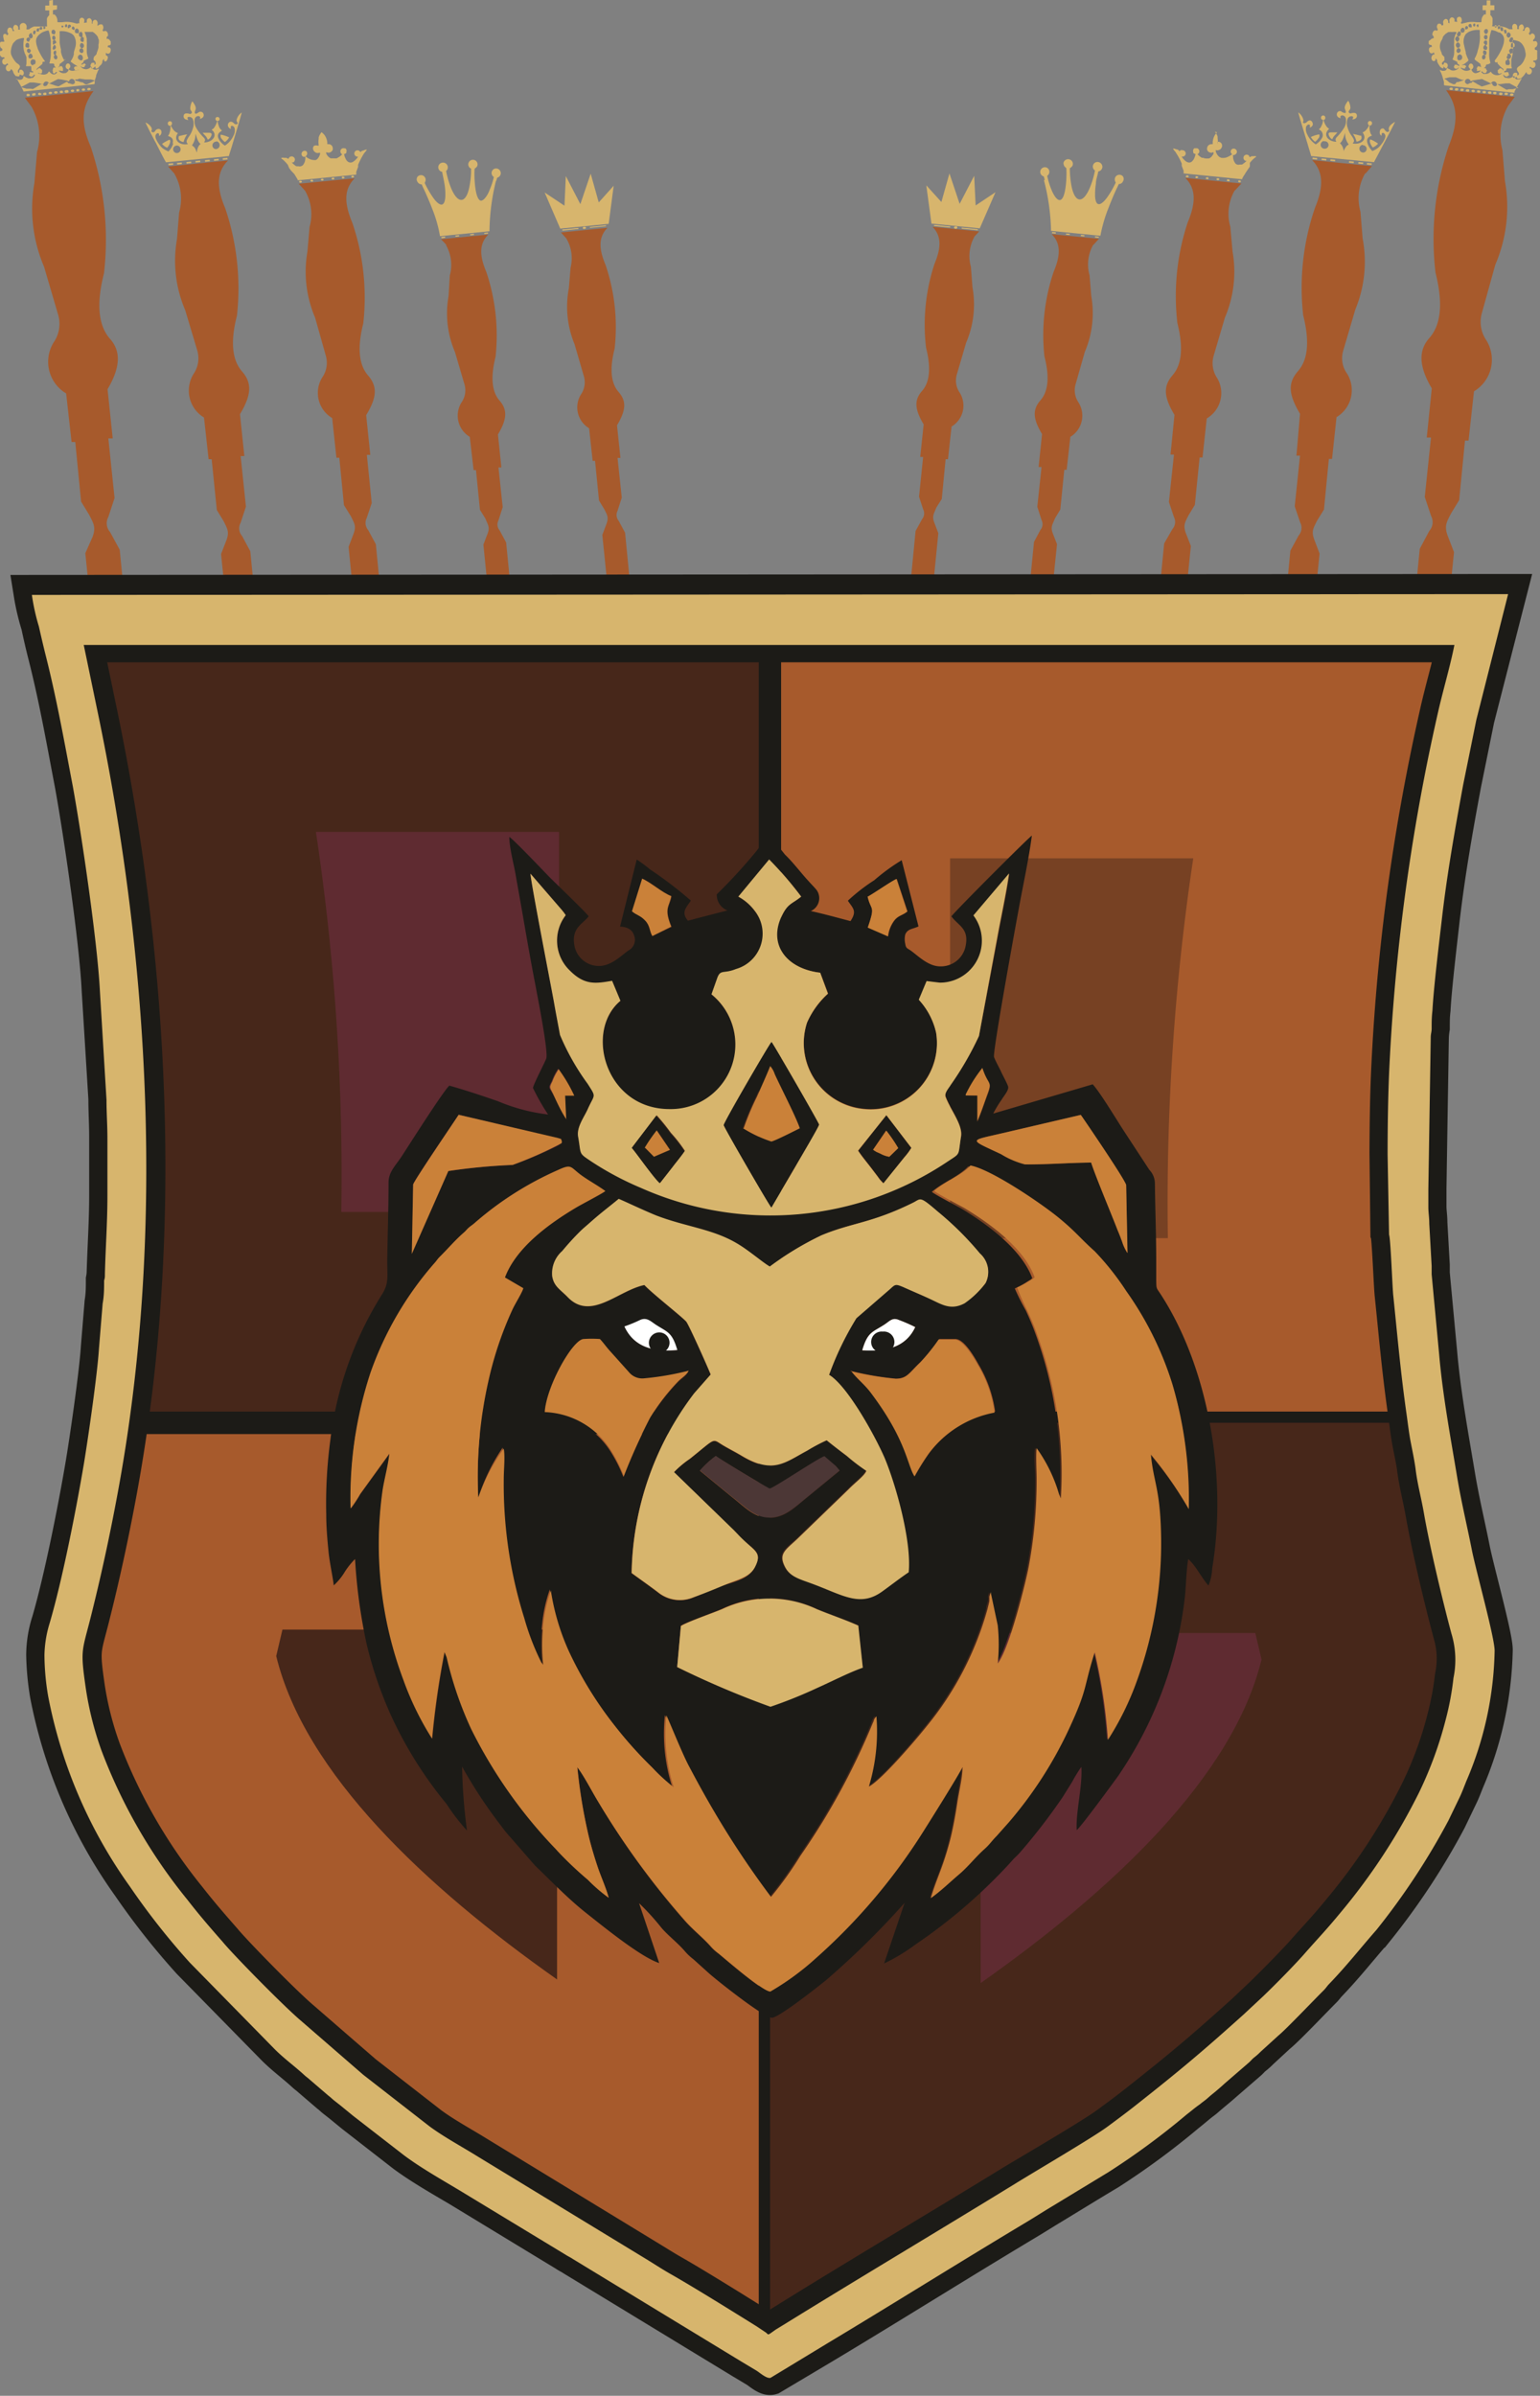 <?xml version="1.0" encoding="UTF-8"?> <svg xmlns="http://www.w3.org/2000/svg" viewBox="0 0 116.41 180.98"><rect x="0" y="0" width="116.41" height="180.98" fill="#808080" stroke="none"/> <defs> <style>.cls-1{fill:#a75a2c;}.cls-1,.cls-10,.cls-11,.cls-12,.cls-2,.cls-3,.cls-5,.cls-6,.cls-9{fill-rule:evenodd;}.cls-2{fill:#774123;}.cls-3,.cls-4{fill:#d7b56d;}.cls-5{fill:#47271a;}.cls-6{fill:#5f2b31;}.cls-13,.cls-7,.cls-8{fill:none;stroke:#1c1b17;stroke-miterlimit:22.93;}.cls-7{stroke-width:1.7px;}.cls-8{stroke-width:1.69px;}.cls-9{fill:#1c1b17;}.cls-10{fill:#ca8139;}.cls-11{fill:#fff;}.cls-12{fill:#4c3736;}.cls-13{stroke-width:2.82px;}</style> </defs> <title>Ресурс 1</title> <g id="Слой_2" data-name="Слой 2"> <g id="Слой_1-2" data-name="Слой 1"> <path class="cls-1" d="M105.5,109.45c-3-20.85-.63-40.85,4-60.51l-53.57-.07,0,60.58Z"></path> <path class="cls-2" d="M88.28,93.53A175.48,175.48,0,0,1,90.2,64.84l-18.38,0V93.53Z"></path> <path class="cls-1" d="M2.38,8.06l-.5-.67,5.19-.51C6.25,8,6,9.12,6.86,11.09a22.09,22.09,0,0,1,1,9.56c-.56,2.19-.47,3.89.45,4.94.81.9.84,2.09-.18,3.81l.39,3.72-.33,0,.47,4.5-.47,1.43a1,1,0,0,0,.13,1.14l.73,1.34.67,6.81-2.58.25-.69-6.8L7,40.55c.26-.72.08-1-.26-1.66l-.61-1-.44-4.5-.28,0L5,29.72a2.78,2.78,0,0,1-.94-3.86,2.45,2.45,0,0,0,.33-2.1L3.33,20.15a11.13,11.13,0,0,1-.73-6.32l.2-2.34a4.44,4.44,0,0,0-.42-3.43"></path> <path class="cls-3" d="M8.37,3.13v.1a1,1,0,0,1,0,.11.15.15,0,0,1-.08.08c-.07,0-.14,0-.14.08a.17.17,0,0,0,0,.07s0,0,.06,0a.22.22,0,0,1,.14.09.29.29,0,0,1,0,.23.19.19,0,0,1-.26.15C8,4,8.06,4,8,4,8,4.17,8,4.15,8,4.16s.12.06.15.13-.08.48-.28.31l0-.06s0-.08-.05-.06a.87.87,0,0,0-.08.14s0,0,0,.09a1.19,1.19,0,0,1-.08.16L7.52,5a.33.33,0,0,1-.2.17.08.08,0,0,1-.09,0c0-.06,0-.13-.05-.14a0,0,0,0,0,0,0s0,0-.06.06l-.15.11a.81.81,0,0,1-.09-.1.26.26,0,0,1,0-.27A.13.13,0,0,1,7,4.74c.07,0,.09,0,.13,0s0,.11,0,.13a.06.06,0,0,0,.07,0,.1.1,0,0,0,0,0c.08-.09,0-.16,0-.23l-.1-.08c-.07-.11,0-.18,0-.26a.38.38,0,0,1,.09-.09.88.88,0,0,0,.12-.15l0-.06a2.55,2.55,0,0,0,.13-.39,1.64,1.64,0,0,0,0-.23A1.07,1.07,0,0,0,7.47,3l-.06-.12a.13.13,0,0,0,0-.06.91.91,0,0,0-.11-.16.76.76,0,0,0-.09-.09A.74.74,0,0,0,7,2.41a.11.11,0,0,0-.06,0l-.22,0s-.3,0-.32,0,.05.14.05.16a1.5,1.5,0,0,1,.11.36.2.2,0,0,1,0,0V3s0,0,0,0v.16a1,1,0,0,1,0,.24c0,.13,0,.27,0,.4a1.24,1.24,0,0,0,.11.57s0,0,0,.06l-.31.14c-.09.05,0,.06-.07.14s-.08.07-.12.11,0,.05,0,.07.15-.11.26-.09a.1.1,0,0,1,0,0s0,.06.08.13,0,0,0,0,0,0-.06,0,0,.14-.14.15-.16-.07-.24-.09,0,0,0,0,.13.15.17.17a.66.66,0,0,0,.26.07.52.52,0,0,0,.31-.12l0,0,.06-.07c.06-.05,0,.06.13.14a.23.23,0,0,0,.16.08.41.41,0,0,0,.3-.08s0,0,0,0,0,.06,0,.08a.75.75,0,0,0-.1.2l-.09.22c0,.14-.08.28-.11.42l0,.19s0,.06-.05.07l-5.28.55a.12.12,0,0,1-.05,0c-.05-.13-.12-.25-.18-.38l-.16-.28a.71.71,0,0,1-.08-.15l-.08-.14L1.19,6s0,0,0,0l.16,0a.39.39,0,0,0,.3,0,.29.29,0,0,0,.12-.18c0-.16.08,0,.3.07a.39.39,0,0,0,.3,0l.1,0a.66.66,0,0,0,.14-.15s.06-.08,0-.1-.11.15-.24.15a.15.15,0,0,1-.14-.09l0,0-.06,0s0,0,.06-.11,0-.09,0-.12a.16.16,0,0,1,.15,0l.13,0c0-.06,0-.08-.09-.1S2.4,5.08,2.34,5L2.27,5,2.1,5H2c-.08,0,0-.08,0-.24s0-.27,0-.32,0-.06,0-.1S1.9,4.08,1.86,4a1.09,1.09,0,0,0-.05-.17,2.31,2.31,0,0,1,0-.87.11.11,0,0,0,0-.08.3.3,0,0,0-.13,0,2.12,2.12,0,0,0-.36.1.6.6,0,0,0-.23.19A.51.51,0,0,0,1,3.26a1.31,1.31,0,0,0-.16.47.81.81,0,0,0,0,.38A1.83,1.83,0,0,0,1,4.43a2.27,2.27,0,0,0,.18.25c.09.11.24.16.31.28s-.07.24-.12.34,0,.11,0,.16.07.06.09,0a.47.47,0,0,1,0-.12c0-.1.21-.1.26,0a.24.24,0,0,1,0,.36.53.53,0,0,1-.2-.07c-.08,0,0,.07-.07.12s-.14,0-.2,0l-.05,0A.91.91,0,0,1,1,5.46C1,5.39.94,5.31.87,5.24s0,0-.05,0,0,0,0,0v0a.18.18,0,0,1-.11.13.18.18,0,0,1-.22-.07.28.28,0,0,1,.07-.39l.06,0a.34.34,0,0,0-.06-.12s-.05,0-.08.06a.19.19,0,0,1-.29-.08.29.29,0,0,1,.07-.33l.08,0h0c0-.18-.07-.09-.19-.12A.28.28,0,0,1,0,4.14l0-.06V4A.06.06,0,0,1,0,4a.42.42,0,0,1,0-.1c.07-.12.16,0,.17-.12s0-.08-.11-.17A.4.4,0,0,1,0,3.43a.44.44,0,0,1,0-.17.15.15,0,0,1,.08-.11c.07,0,.1,0,.16,0s0,0,.06,0,0-.1,0-.12-.13-.39,0-.45a.13.13,0,0,1,.14,0c.06,0,.07.1.11.08a1,1,0,0,0,.09-.1s0,0-.06-.1a.26.26,0,0,1,0-.24.17.17,0,0,1,.17-.14c.19,0,.2.24.21.26a.06.06,0,0,0,.07,0c.06,0,.09,0,0-.09s0-.33.09-.37h.08a.24.24,0,0,1,.18.28.21.21,0,0,0,0,.08h0c.14,0,.14,0,.12-.09a.25.25,0,0,1,0-.09A.19.19,0,0,1,2,1.93a.33.33,0,0,1,0,.22s0,0,0,.07l0,0c.12,0,.09,0,.19,0l.06-.05A1.28,1.28,0,0,1,2.58,2L2.92,2l.4,0c.1,0,.09,0,.17,0s0,0,.06,0a.3.3,0,0,0,0-.13V1.56a.9.9,0,0,1,0-.16.46.46,0,0,1,.17-.24,0,0,0,0,0,0-.06l0-.31-.3,0,0-.37.3,0,0-.38L4,0,4,.4l.24,0c.08,0,.07,0,.07,0l0,.24c0,.08,0,.07-.05.08L4,.77l0,.32.06,0,.06,0,0,0a.65.65,0,0,1,.22.47c0,.09,0,.12.06.12l.07,0s0,0,.15,0l.08,0a1.9,1.9,0,0,1,.67,0,1.23,1.23,0,0,1,.29.07c.11,0,.12.08.24,0l0,0C6,1.77,6,1.77,6,1.7a.29.29,0,0,1,0-.14c0-.16.14-.27.27-.2a.34.34,0,0,1,.09.08.4.4,0,0,1,0,.22c0,.07-.05.08.11.05s.1,0,.11,0h0v0s0,0,0,0a.31.31,0,0,1,0-.23.19.19,0,0,1,.24-.09.31.31,0,0,1,.12.32s0,.06,0,.07.08,0,.1,0H7a.06.06,0,0,0,0,0,.45.45,0,0,1,0-.12.26.26,0,0,1,.07-.11.14.14,0,0,1,.13-.05c.12,0,.22.18.17.34l0,.06s0,0,0,.06,0,0,0,0,.06-.06.19-.12h.15a0,0,0,0,0,0,0h0a.32.32,0,0,1,.08.36c0,.06-.08.06,0,.14s0,0,.17,0,.26.3.17.41l0,0c-.05,0-.07.05-.06.11a.19.19,0,0,0,0,.08s.14-.05.23.11l0,0a.06.06,0,0,1,0,0M5,2.06c.11,0,.1-.24,0-.23a.11.11,0,0,0-.08.09.14.14,0,0,0,0,.09A.09.09,0,0,0,5,2.06Zm-.25,0S4.8,2,4.8,2V2s0-.06-.07-.06,0,0-.06,0S4.67,2.09,4.73,2.09Zm-1.54.05C3.18,2,3,2,3,2.12a.18.18,0,0,0,0,.1C3.1,2.28,3.2,2.24,3.19,2.14Zm.25,0S3.39,2,3.35,2s-.07,0-.07.11.11.11.14,0A.11.11,0,0,0,3.44,2.13ZM5.37,2a.16.16,0,0,0-.07-.13A.12.12,0,0,0,5.13,2a.15.15,0,0,0,0,.12.15.15,0,0,0,.1,0l.06-.06A.1.1,0,0,0,5.37,2Zm-2.51.4c.05,0,.1-.07.1-.12s0-.08,0-.13-.22,0-.19.12a.13.13,0,0,0,0,.09A.1.1,0,0,0,2.86,2.37Zm2.68-.13s.06,0,.09-.05a.14.14,0,0,0,0-.13S5.58,2,5.53,2a.12.12,0,0,0-.1.13v0A.12.12,0,0,0,5.54,2.24Zm-2.85.18a.21.21,0,0,0,0-.11c-.06-.09-.19,0-.18.09a.15.15,0,0,0,0,.12.09.09,0,0,0,.15,0S2.69,2.45,2.69,2.42Zm1.37.16c.08,0,.13-.11.13-.18a.21.21,0,0,0-.05-.13.13.13,0,0,0-.21,0,.23.23,0,0,0,0,.24S4,2.59,4.06,2.58Zm1.78-.09a.09.09,0,0,0,.07,0,.23.23,0,0,0,0-.31c-.15-.17-.35.11-.2.28A.15.15,0,0,0,5.84,2.49Zm-3.51,0c-.1,0-.15.12-.15.21a.21.21,0,0,0,.11.17s0,0,.1,0a.23.23,0,0,0,0-.35A.15.15,0,0,0,2.33,2.46Zm3.74-.07a.1.1,0,0,0-.1.06c0,.07,0,.08,0,.16s.19.22.27.08l0-.06V2.56C6.23,2.48,6.15,2.38,6.07,2.39Zm-2,.6a.19.19,0,0,0,.07-.31c0-.05-.11-.08-.16,0l0,0A.22.22,0,0,0,4,3,.12.12,0,0,0,4.11,3ZM2.29,3c0-.1-.13-.24-.24-.12A.19.19,0,0,0,2,3c0,.09.12.2.22.12a.22.22,0,0,0,0-.08A.34.34,0,0,0,2.29,3Zm2.65,1.5s-.21.17-.22.18l-.18.14c-.07,0,0,.06-.07.2l0,0s-.06,0-.06.09l0,0,0,0A.26.26,0,0,1,4.64,5c.08,0,.06.09.12.14s0,0,0,0,0,0,0,.05l0,.08a.1.1,0,0,1,0,.07c-.07.06-.12,0-.2,0l-.06,0s-.06,0-.07,0,.06.06.08.08a.47.47,0,0,0,.2.1.45.45,0,0,0,.2,0l.06,0a.58.58,0,0,0,.17-.14s.09-.1,0-.15A.22.22,0,0,1,5,4.89a.15.15,0,0,1,.28,0,.2.2,0,0,1,0,.23.47.47,0,0,0-.09.12.09.09,0,0,0,0,0l0,0,.1.07a.51.51,0,0,0,.4,0,.28.28,0,0,0,.11,0L6,5.25l0,0,0,0-.11.05c-.09,0-.18.08-.24,0l0-.08s-.05,0-.05-.05,0,0,0,0l0-.06a.12.12,0,0,1,.11-.09.24.24,0,0,1,.16,0s0,0,0,0,0,0,0,0,0,0,0,0l0,0s0,0-.07-.06a2.21,2.21,0,0,1-.36-.23c-.15-.11-.11-.06,0-.26s.1-.23.14-.35l0-.1c0-.13.09-.34.12-.48a1.09,1.09,0,0,0-.12-.85.74.74,0,0,0-.13-.12.53.53,0,0,0-.15-.08,1.49,1.49,0,0,0-.79-.13.06.06,0,0,0,0,.06l0,.28c0,.11,0,.33,0,.44s0,0,0,.06a3.41,3.41,0,0,0,.1.54,1.46,1.46,0,0,0,0,.2,2,2,0,0,0,.25.62S4.94,4.44,4.94,4.46Zm-1.73.23s0,.06,0,.08a.23.23,0,0,1-.07.07L3,5l-.18.16s0,0,0,0-.07.05-.05.11,0,0,.09-.07a.26.26,0,0,1,.13-.06.13.13,0,0,1,.1.07c.06.09.09,0,.09.09s0,0,0,.06a.28.28,0,0,1,0,.09s0,.1-.1.1-.19-.05-.23-.05a0,0,0,0,0,0,0l.08.07.1,0a.54.54,0,0,0,.52,0c.15-.1.11-.22.2-.14A.54.54,0,0,0,4,5.62l.15,0,.13-.1,0,0v0s.07-.08,0-.08-.06,0-.1.06a.28.28,0,0,1-.09.06A.14.14,0,0,1,4,5.38s0-.07-.06-.08,0,0,0,0,.06,0,.07-.08,0-.11.09-.12l.13,0,0,0a0,0,0,0,0,0,0s0,0,0,0S4.09,5,4.1,4.91s0-.06-.08-.11l0,0,0,0-.09,0-.12,0,0,0s0,0-.05,0,0-.08,0-.12a2.53,2.53,0,0,0,.08-.68.57.57,0,0,0,0-.13V3.56a.66.66,0,0,1,0-.14V3.35l0-.26a3.11,3.11,0,0,0-.07-.44,3.37,3.37,0,0,0-.09-.34s-.06,0-.1,0h0a1.06,1.06,0,0,0-.19.06.9.9,0,0,0-.28.13l0,0-.07.05-.13.11-.07.09a.59.59,0,0,0-.11.43,1.28,1.28,0,0,0,.08.35,1.54,1.54,0,0,0,.11.3l.14.27a3.84,3.84,0,0,0,.35.54S3.21,4.68,3.21,4.69Zm3-1.54a.17.17,0,0,0,.12-.08.11.11,0,0,0,0-.06s0,0,0-.07a.25.25,0,0,0,0-.13c-.16-.18-.35.12-.2.28A.15.15,0,0,0,6.23,3.15Zm-4.12.43a.14.14,0,0,0,.11-.07.25.25,0,0,0,0-.13.14.14,0,0,0,0-.07c0-.05-.08-.12-.14-.11h0c-.08,0-.15.12-.13.21l0,.07A.14.14,0,0,0,2.11,3.58Zm2.16-.37C4.25,3,4.07,3,4,3.09a.17.17,0,0,0,0,.14.16.16,0,0,0,0,.11c0,.05.08,0,.08.07S4,3.47,4,3.58a.18.18,0,0,0,0,.16.15.15,0,0,0,.11,0,.19.19,0,0,0,.06-.31c0-.05-.08,0-.09-.07s0,0,.08-.07A.23.23,0,0,0,4.27,3.21Zm1.92,0c-.08,0-.13.12-.13.2a.26.26,0,0,0,.11.18.17.17,0,0,0,.1,0,.46.46,0,0,0,.07-.07.22.22,0,0,0-.06-.28Zm-3.85.58c0-.11-.18-.23-.27-.08a.22.22,0,0,0,0,.14A.2.2,0,0,0,2.15,4c.05,0,.08,0,.12,0l0-.05A.24.24,0,0,0,2.34,3.79Zm1.85,0c-.11,0-.18.17-.07.31a.1.1,0,0,0,0,0s.06,0,.06,0l0,0a.19.19,0,0,0,.06.35.13.13,0,0,0,.1-.07.2.2,0,0,0,0-.17s-.06-.09-.1-.11l0,0s0,0,0-.06l0,0a.25.25,0,0,0,0-.25A.12.12,0,0,0,4.19,3.83Zm2.13,0a.16.16,0,0,0-.05-.14c-.09-.1-.27,0-.25.15s.21.22.27.12A.21.21,0,0,0,6.32,3.84Zm-3.85.39a.25.25,0,0,0-.05-.13.15.15,0,0,0-.18,0s-.08.1-.07.14a.25.25,0,0,0,.05.17.15.15,0,0,0,.13,0C2.41,4.43,2.48,4.33,2.47,4.23Zm3.66.34.07,0a.23.23,0,0,0,.08-.23.37.37,0,0,0-.06-.14.18.18,0,0,0-.15-.06.21.21,0,0,0-.16.24A.2.2,0,0,0,6,4.51H6A.31.31,0,0,0,6.13,4.57ZM2.48,4.48a.21.21,0,0,0-.17.24.22.22,0,0,0,.06.15c.09.09.1.06.18,0s0,0,.07,0a.31.31,0,0,0,.07-.22.3.3,0,0,0-.07-.15l-.06,0Zm4,1.89a.21.21,0,0,0,.1,0l.29-.13.28-.14s.08,0,.08,0,0,0,0,0l-.35-.1-.1,0,0,0-.16,0c-.13,0-.08,0-.19,0L6,5.94,5.85,6l-.08,0c-.06,0-.09,0-.09.05s.16.07.18.07l.3.1.09,0A1,1,0,0,0,6.46,6.37Zm-1,0a.27.27,0,0,0,.16-.08.16.16,0,0,0,0-.17c0-.11-.16-.16-.23-.16a.28.28,0,0,0-.18.13c0,.05,0,.09-.16,0L4.62,6c-.21,0-.15-.08-.41.06l-.31.16-.17.09s0,0-.1-.11a.22.22,0,0,0-.33.09.17.17,0,0,0,0,.19l0,0h0a.22.22,0,0,0,.31-.13c0-.11,0-.07.23,0l.19.06a1.82,1.82,0,0,0,.38.11.51.51,0,0,0,.18-.09l.26-.14.17-.1.08,0s0,.06.1.11l.06,0Zm-2.21,0s-.06,0-.09,0L3,6.3l-.44-.07-.11,0c-.12,0-.1,0-.2,0l-.56.3s-.07,0-.08.06l0,0L2,6.7l.11,0,.1,0,.11,0c.08,0,.11.06.22,0l.18-.11.43-.25S3.23,6.37,3.22,6.35Z"></path> <path class="cls-3" d="M6.72,6.64c-.08,0-.13.06-.13.11s.07.08.14.07.13-.05.13-.1-.07-.08-.14-.08"></path> <path class="cls-3" d="M6.3,6.68c-.07,0-.13.06-.12.11s.07.08.14.07.13-.05.12-.1-.07-.08-.14-.08"></path> <path class="cls-3" d="M5.89,6.73c-.07,0-.13,0-.12.1s.06.08.14.07A.11.11,0,0,0,6,6.8S6,6.72,5.89,6.73"></path> <path class="cls-3" d="M5.47,6.77c-.07,0-.13.05-.12.1s.07.08.14.08.13-.06.12-.11-.07-.08-.14-.07"></path> <path class="cls-3" d="M5,6.81c-.07,0-.12.05-.12.1A.12.12,0,0,0,5.06,7c.07,0,.13,0,.12-.1S5.12,6.8,5,6.81"></path> <path class="cls-3" d="M4.63,6.85c-.07,0-.13.05-.12.1s.06.09.14.08.12,0,.12-.1a.12.12,0,0,0-.14-.08"></path> <path class="cls-3" d="M4.22,6.89c-.08,0-.13.05-.13.1a.12.12,0,0,0,.14.08c.08,0,.13-.05.13-.1a.12.12,0,0,0-.14-.08"></path> <path class="cls-3" d="M3.8,6.93c-.07,0-.13.06-.12.11s.06.08.14.07.12-.05.12-.1-.07-.08-.14-.08"></path> <path class="cls-3" d="M3.37,7a.13.13,0,0,0-.12.11.13.13,0,0,0,.14.07c.07,0,.13,0,.12-.1S3.45,7,3.37,7"></path> <path class="cls-3" d="M3,7c-.07,0-.13.06-.12.11s.06.08.14.07a.11.11,0,0,0,.12-.1S3,7,3,7"></path> <path class="cls-3" d="M2.55,7.05c-.08,0-.13,0-.13.1s.07.08.14.07.13,0,.13-.1S2.62,7,2.55,7.05"></path> <path class="cls-3" d="M2.13,7.09c-.07,0-.13,0-.12.1s.06.08.14.08a.13.13,0,0,0,.12-.11s-.07-.08-.14-.07"></path> <path class="cls-1" d="M13.21,13.15l-.5-.57,4.53-.46c-.83.83-.93,1.93-.22,3.6a18.8,18.8,0,0,1,.89,8.13c-.48,1.86-.4,3.31.38,4.2s.72,1.78-.15,3.24l.33,3.16-.28,0,.4,3.82-.4,1.22a.87.87,0,0,0,.11,1l.62,1.15.57,5.78-2.19.22-.59-5.79.42-1.08c.21-.61.06-.82-.23-1.41l-.51-.83L16,34.69l-.23,0-.35-3.15a2.38,2.38,0,0,1-.79-3.29,2.09,2.09,0,0,0,.28-1.78L14,23.43a9.45,9.45,0,0,1-.62-5.38l.16-2a3.76,3.76,0,0,0-.35-2.91"></path> <path class="cls-3" d="M13.05,10.82c.11-.43-.23-.49-.35-.55h0a1.14,1.14,0,0,0,.09-.16,1.37,1.37,0,0,0,.09-.61c-.08,0-.16,0-.19-.13A.16.16,0,0,1,13,9.27c0,.12,0,.16-.09.21a1.74,1.74,0,0,0,.22.35.69.69,0,0,0,.32.22v0a1.05,1.05,0,0,0-.08.13c-.23.49.3.81.82.71,0-.07-.15-.12-.05-.33a1.75,1.75,0,0,1,.16-.27,1.77,1.77,0,0,0,.27-.57,1,1,0,0,0,0-.73.31.31,0,0,0-.27-.16c-.25,0-.06.23-.06.23-.2,0-.41-.1-.35-.35s.45-.1.48-.1.18-.05.12-.17-.1-.11-.11-.26a1.18,1.18,0,0,1,.15-.52.28.28,0,0,1,.09.1c.3.44.14.51.11.67s.05.19.17.13.14-.12.26-.12c.28,0,.38.47-.06.54,0,0,.07-.1,0-.17s-.3-.07-.38.17a1,1,0,0,0,.13.71,3.43,3.43,0,0,0,.59.74c.13.19,0,.25,0,.33.52,0,1-.42.67-.86A1.42,1.42,0,0,1,16,9.8c.08-.06.1-.05.16-.12a1.45,1.45,0,0,0,.26-.55c-.07,0-.15-.07-.13-.19A.16.16,0,0,1,16.6,9c0,.14-.14.11-.15.16a1.85,1.85,0,0,0,.11.42.63.63,0,0,0,.22.28c-.05.06-.46.21-.25.63A1.27,1.27,0,0,0,17,11a1.71,1.71,0,0,0,.65-.76.79.79,0,0,0,.08-.57c-.07-.2-.37-.26-.27.07a.32.32,0,0,1-.23-.23c-.05-.19.17-.49.47-.18.08.09.27.1.27-.06A.24.24,0,0,1,17.9,9a.93.93,0,0,1,.37-.5c0,.1-.66,2.27-.72,2.48s-.18.55-.25.81l-4.74.47c-.05,0-.75-1.42-.81-1.52S11,9.31,11,9.25a1,1,0,0,1,.34.24c.24.26.09.4.09.42s.15.18.29,0a.3.3,0,0,1,.3-.17c.28.06.22.47,0,.53.06-.31-.24-.24-.27,0s.33.75.53.92a2.17,2.17,0,0,0,.45.25,1.38,1.38,0,0,0,.36-.59m1.8.65,0,.07s0,0,0,0v-.07c0-.22.11-.53.28-.62h0l0,0c-.27-.2-.34-.71-.4-.77a1.39,1.39,0,0,1-.26.87c.12.1.13.07.24.24A1.09,1.09,0,0,1,14.85,11.47Zm1.49-.8a.29.29,0,0,0-.32.24.28.28,0,0,0,.22.32A.28.28,0,1,0,16.34,10.67ZM13.41,11a.28.28,0,0,0-.08.56A.28.28,0,0,0,13.41,11Z"></path> <path class="cls-3" d="M15.7,10.55a.82.82,0,0,0-.17-.29,2.19,2.19,0,0,1-.21-.23h.37c.2,0,.25,0,.3.08s-.11.39-.29.44"></path> <path class="cls-3" d="M14.15,10.15a1.49,1.49,0,0,0-.27.58c-.07,0-.46-.1-.37-.38,0-.08,0-.07.12-.09a3.46,3.46,0,0,1,.52-.11"></path> <path class="cls-3" d="M12.82,10.55c.16.15-.12.55-.18.61a1,1,0,0,1-.39-.29,2.88,2.88,0,0,1,.57-.32"></path> <path class="cls-3" d="M17,10.73a1,1,0,0,1-.23-.23.31.31,0,0,1-.08-.33,2.59,2.59,0,0,1,.63.21,1.05,1.05,0,0,1-.32.35"></path> <path class="cls-3" d="M14.85,11.47s0,0,0,0,0,0,0,0v.07s0,0,0,0Z"></path> <rect class="cls-4" x="16.84" y="11.94" width="0.36" height="0.12" transform="translate(-1.1 1.73) rotate(-5.64)"></rect> <rect class="cls-4" x="16.17" y="12.01" width="0.36" height="0.12" transform="translate(-1.1 1.66) rotate(-5.62)"></rect> <rect class="cls-4" x="15.5" y="12.08" width="0.36" height="0.12" transform="translate(-1.12 1.6) rotate(-5.64)"></rect> <rect class="cls-4" x="14.78" y="12.15" width="0.36" height="0.12" transform="translate(-1.12 1.51) rotate(-5.59)"></rect> <rect class="cls-4" x="14.09" y="12.22" width="0.36" height="0.12" transform="translate(-1.13 1.46) rotate(-5.62)"></rect> <rect class="cls-4" x="13.38" y="12.29" width="0.36" height="0.12" transform="translate(-1.14 1.39) rotate(-5.62)"></rect> <rect class="cls-4" x="12.73" y="12.35" width="0.36" height="0.12" transform="translate(-1.14 1.31) rotate(-5.57)"></rect> <path class="cls-1" d="M23.06,14.41l-.48-.53,4.23-.41c-.77.78-.84,1.78-.18,3.35a17.5,17.5,0,0,1,.83,7.61c-.44,1.74-.37,3.09.36,3.93s.67,1.67-.14,3l.31,3-.26,0L28.1,38l-.38,1.13a.83.83,0,0,0,.11.91l.58,1.07.53,5.42-2.05.2-.54-5.42.38-1c.21-.57.06-.77-.21-1.32L26,38.16l-.35-3.58-.22,0-.32-3a2.21,2.21,0,0,1-.75-3.07,1.93,1.93,0,0,0,.26-1.67L23.82,24a8.84,8.84,0,0,1-.58-5l.16-1.86a3.53,3.53,0,0,0-.34-2.73"></path> <path class="cls-3" d="M24.74,10.71l0,.18s0,0,0,0h.08a.31.31,0,0,1,.33.27.43.43,0,0,1,0,.16.41.41,0,0,1-.15.17.35.35,0,0,1-.34,0s0,0,0,.12l.08.13a.68.68,0,0,0,.26.22l.1,0h.17a.86.86,0,0,0,.18,0l.09-.05a1.06,1.06,0,0,0,.33-.26l0,0,0,0a.16.16,0,0,1-.09-.07.24.24,0,0,1,.1-.37.19.19,0,0,1,.15,0,.12.12,0,0,1,.08,0,.23.23,0,0,1,.07.27.16.16,0,0,1,0,.07.25.25,0,0,1-.17.08,1.68,1.68,0,0,0,.06.24l.07.15a.6.6,0,0,0,.09.13.36.36,0,0,0,.28.13.39.39,0,0,0,.18-.06,1.18,1.18,0,0,0,.38-.39l0,0a.24.24,0,1,1,.08-.44s.09.07.09.11a.1.1,0,0,0,0,0,.48.48,0,0,1,.16-.12l.05,0a.75.75,0,0,1,.24-.08c.07,0,0,.06,0,.08l-.08.09-.1.13a5.71,5.71,0,0,0-.44.85l0,.06,0,0a0,0,0,0,1,0,0v0l0,.1,0,0-.14.37,0,.07,0,.14-4.43.43,0-.06-.11-.18a.75.75,0,0,1-.07-.12l-.08-.12L22,12.89c-.06-.08-.11-.16-.17-.23l0-.06-.05-.06,0,0,0-.06,0,0-.05-.06a2.58,2.58,0,0,0-.32-.34l-.11-.08s-.08-.07,0-.08a.53.53,0,0,1,.18,0l.14,0a.51.51,0,0,1,.15.07l.05,0a0,0,0,0,0,0,0,.19.19,0,0,1,.07-.12.24.24,0,0,1,.31,0,.23.23,0,0,1,.07.28.22.22,0,0,1-.11.12l-.11,0,.06.06.1.09a1.33,1.33,0,0,0,.19.14l.08,0,.09,0a.34.34,0,0,0,.34-.1.82.82,0,0,0,.17-.5v-.13a.26.26,0,0,1-.18,0,.24.24,0,0,1,0-.4.23.23,0,0,1,.26,0,.24.24,0,0,1,0,.32l-.06.06a1.07,1.07,0,0,0,.28.19.91.91,0,0,0,.36.09h.13A.46.46,0,0,0,24,12a.92.92,0,0,0,.19-.35.45.45,0,0,0,0-.11s0,0,0,0h0l0,0-.05,0a.39.39,0,0,1-.24,0,.33.33,0,0,1-.1-.06l-.08-.08a.32.32,0,0,1,0-.37A.34.34,0,0,1,24,11h.09v-.05a1.49,1.49,0,0,1,0-.47l0-.11.06-.15.09-.15,0,0s.05-.08.07-.08a1.06,1.06,0,0,1,.12.1l.1.11a1.19,1.19,0,0,1,.21.55"></path> <path class="cls-3" d="M26.66,13.27c-.06,0-.1,0-.1.08s.05.07.11.06a.09.09,0,0,0,.1-.08s-.05-.07-.11-.06"></path> <path class="cls-3" d="M25.94,13.34c-.06,0-.11,0-.1.08s.05.07.11.06a.09.09,0,0,0,.1-.08s-.06-.06-.11-.06"></path> <path class="cls-3" d="M25.16,13.42a.09.09,0,0,0-.1.08.1.1,0,0,0,.12.06c.05,0,.1,0,.09-.08s-.05-.07-.11-.06"></path> <path class="cls-3" d="M24.35,13.5a.09.09,0,0,0-.1.08s.05.07.11.06.1,0,.1-.08a.09.09,0,0,0-.11-.06"></path> <path class="cls-3" d="M23.56,13.57a.11.11,0,0,0-.1.09s.05.06.11.06.1,0,.1-.08a.11.11,0,0,0-.11-.07"></path> <path class="cls-3" d="M22.71,13.65c-.06,0-.1,0-.09.08s.05.07.11.07.1-.05.09-.09-.05-.06-.11-.06"></path> <path class="cls-1" d="M33.75,18.51l-.41-.44,3.57-.35c-.65.66-.71,1.5-.15,2.82a15,15,0,0,1,.7,6.41c-.37,1.47-.31,2.61.3,3.31s.57,1.4-.12,2.56l.26,2.49-.22,0,.32,3-.32,1a.68.68,0,0,0,.09.76l.49.91.45,4.56L37,45.7l-.46-4.56.33-.86c.17-.48,0-.65-.18-1.11l-.41-.66-.3-3-.18,0L35.51,33a1.87,1.87,0,0,1-.63-2.59A1.6,1.6,0,0,0,35.1,29l-.71-2.41a7.41,7.41,0,0,1-.48-4.24L34,20.81a3,3,0,0,0-.29-2.3"></path> <path class="cls-3" d="M37.5,13.63A16.39,16.39,0,0,0,37,17.47l-3.74.37a9.89,9.89,0,0,0-.59-2.07c-.14-.38-.41-1-.59-1.4a4.28,4.28,0,0,1-.2-.44.37.37,0,0,1-.32-.19.34.34,0,0,1,0-.39.35.35,0,0,1,.58.38c0,.1-.08,0,0,.17a7.77,7.77,0,0,0,.58,1c.29.43.86,1,.94,0a4.65,4.65,0,0,0-.06-1c-.05-.31-.12-.61-.18-.92a.35.35,0,0,1,0-.69.36.36,0,0,1,.3.63,7.19,7.19,0,0,0,.39,1.32c.53,1.23,1.13,1.1,1.37-.12a6.45,6.45,0,0,0,.13-1.38.35.35,0,1,1,.48-.4c.05.24-.12.33-.21.4-.05.49,0,2.34.47,2.42.28,0,.58-.57.65-.79a5.75,5.75,0,0,0,.33-1,.35.35,0,0,1,0-.6.35.35,0,0,1,.34.62c-.12.06-.08,0-.16.3"></path> <rect class="cls-4" x="36.61" y="17.57" width="0.28" height="0.09" transform="translate(-1.55 3.69) rotate(-5.62)"></rect> <polygon class="cls-3" points="35.82 17.66 35.54 17.69 35.55 17.78 35.83 17.75 35.82 17.66"></polygon> <rect class="cls-4" x="34.43" y="17.78" width="0.28" height="0.09" transform="translate(-1.58 3.47) rotate(-5.62)"></rect> <polygon class="cls-3" points="33.64 17.87 33.36 17.9 33.37 18 33.65 17.97 33.64 17.87"></polygon> <path class="cls-1" d="M42.8,18l-.4-.44,3.52-.35c-.64.65-.7,1.49-.15,2.79a14.62,14.62,0,0,1,.69,6.34c-.37,1.45-.31,2.57.3,3.27s.56,1.38-.12,2.52l.26,2.46-.22,0,.32,3-.32,1a.7.7,0,0,0,.09.76l.48.89.44,4.5-1.7.17-.46-4.5.32-.85c.17-.47.06-.64-.17-1.09l-.4-.66-.3-3-.18,0-.27-2.46a1.84,1.84,0,0,1-.61-2.56,1.63,1.63,0,0,0,.21-1.39L43.43,26A7.41,7.41,0,0,1,43,21.77l.13-1.55A2.92,2.92,0,0,0,42.8,18"></path> <polygon class="cls-3" points="46.39 14.03 46.01 16.91 42.35 17.27 41.17 14.54 42.67 15.54 42.77 13.3 43.87 15.42 44.65 13.12 45.26 15.29 46.39 14.03"></polygon> <path class="cls-3" d="M44.16,17.13c-.07,0-.12.05-.11.1s.06.08.13.07.13-.05.12-.1-.07-.08-.14-.07"></path> <polygon class="cls-3" points="43.72 17.22 42.5 17.34 42.51 17.42 43.73 17.3 43.72 17.22"></polygon> <polygon class="cls-3" points="45.8 17.02 44.59 17.14 44.59 17.21 45.81 17.09 45.8 17.02"></polygon> <path class="cls-1" d="M114,8l.5-.68-5.19-.51c.81,1.11,1,2.25.2,4.22a22.07,22.07,0,0,0-1,9.56c.55,2.19.47,3.88-.46,4.94-.81.9-.84,2.09.18,3.81l-.38,3.71.32,0-.47,4.49.48,1.44a1,1,0,0,1-.14,1.13l-.72,1.35-.67,6.8,2.57.26.69-6.81-.49-1.27c-.25-.72-.07-1,.27-1.66l.61-1,.44-4.5.27,0,.41-3.72a2.78,2.78,0,0,0,.93-3.86,2.45,2.45,0,0,1-.32-2.1l1-3.6a11.07,11.07,0,0,0,.73-6.32l-.19-2.34A4.44,4.44,0,0,1,114,8"></path> <path class="cls-3" d="M108,3.1v.1a.45.45,0,0,0,0,.11.3.3,0,0,0,.08.08c.08,0,.14,0,.15.09v.07h-.06a.18.18,0,0,0-.13.08.28.28,0,0,0,0,.24.19.19,0,0,0,.26.15c.06,0,0-.06.08-.06.08.17.07.16,0,.16s-.12.07-.15.13c-.1.23.09.48.28.31a.1.1,0,0,0,0-.05s0-.09.06-.07a.61.61,0,0,1,.07.14.19.19,0,0,0,0,.09l.08.16.1.15a.36.36,0,0,0,.21.17.08.08,0,0,0,.08,0,.47.47,0,0,0,0-.14,0,0,0,0,1,0,0l.06.07s.13.1.15.1a.27.27,0,0,0,.08-.1.24.24,0,0,0,0-.26.17.17,0,0,0-.12-.07.12.12,0,0,0-.13,0s0,.11-.06.13,0,0-.06,0a.11.11,0,0,1,0,0c-.08-.09,0-.17.06-.23s.07-.05.09-.09,0-.18,0-.26l-.09-.09a.42.42,0,0,1-.11-.15s0,0,0-.06a1.32,1.32,0,0,1-.13-.38.9.9,0,0,1,0-.23A.85.85,0,0,1,109,3a.52.52,0,0,1,.06-.13l0-.06a.83.83,0,0,1,.12-.16l.09-.09.21-.14.06,0a.83.83,0,0,1,.22,0,1.22,1.22,0,0,1,.33,0s0,.13-.06.16a2,2,0,0,0-.11.35v.05l0,.11a.11.11,0,0,1,0,0v.16a1,1,0,0,0,0,.24,2.51,2.51,0,0,1,0,.39,1.19,1.19,0,0,1-.11.57s0,0,0,.06a2.2,2.2,0,0,1,.31.15c.09,0,0,.06.06.14s.09.06.12.1,0,0,0,.07-.15-.11-.26-.08,0,0-.06,0,0,.06-.08.14,0,0,0,0,0,0,0,0,0,.14.14.16.17-.07.24-.1h0c0,.06-.13.15-.17.17a.52.52,0,0,1-.25.07.43.43,0,0,1-.31-.12l-.05,0-.06-.07c-.05,0-.05,0-.12.14a.26.26,0,0,1-.17.07.4.4,0,0,1-.3-.08h0a.22.22,0,0,0,0,.08,1.24,1.24,0,0,1,.1.2,2,2,0,0,1,.08.22l.12.42,0,.19s0,.06.06.07l5.27.56s0,0,0-.06.12-.25.19-.37a1.64,1.64,0,0,1,.16-.29l.08-.14a.32.32,0,0,1,.08-.14.22.22,0,0,1,.07-.09s0,0,0,0l-.15.06a.46.46,0,0,1-.31,0,.25.25,0,0,1-.11-.18c-.05-.15-.08,0-.3.08a.46.46,0,0,1-.31,0l-.1,0a.54.54,0,0,1-.14-.16s0-.07,0-.09.11.15.25.15a.21.21,0,0,0,.14-.1l0,0s0,0,.07,0-.05,0-.06-.11,0-.09-.06-.11a.17.17,0,0,0-.14,0,.57.57,0,0,1-.14,0c0-.06,0-.09.09-.11s.06-.15.12-.18.05,0,.08,0l.17,0h.08c.09,0,0-.08,0-.24s0-.26,0-.31,0-.07,0-.1.06-.24.09-.36,0-.12,0-.18a2.08,2.08,0,0,0,0-.86.14.14,0,0,1,0-.09.29.29,0,0,1,.13,0,3.1,3.1,0,0,1,.36.1.78.78,0,0,1,.24.2l.09.13a1.24,1.24,0,0,1,.15.47.62.62,0,0,1,0,.38,2.22,2.22,0,0,1-.13.31,1.24,1.24,0,0,1-.19.26c-.09.1-.24.15-.3.27s.06.25.11.34a.14.14,0,0,1,0,.16s-.07.07-.09.05a.47.47,0,0,1,0-.12c0-.11-.21-.11-.27-.05a.25.25,0,0,0,0,.36.75.75,0,0,0,.2-.08c.07,0,0,.07.07.12s.13,0,.19,0l.06,0a1.73,1.73,0,0,0,.24-.23c.06-.07.1-.15.16-.22s0,0,.06,0h0v0c0,.06,0,.11.11.13a.17.17,0,0,0,.22-.07.26.26,0,0,0-.06-.38l-.06,0a.17.17,0,0,1,.05-.12s0,0,.08.06a.19.19,0,0,0,.29-.09.27.27,0,0,0-.06-.33s-.05,0-.08,0,0,0,0,0c0-.17.07-.08.18-.12a.22.22,0,0,0,.12-.11l0-.06V3.93a1,1,0,0,0,0-.1c-.08-.12-.17,0-.18-.13s0-.08.11-.17a.27.27,0,0,0,.07-.13.25.25,0,0,0,0-.17.21.21,0,0,0-.08-.11.22.22,0,0,0-.16,0s0,0-.05,0,0-.11,0-.13a.26.26,0,0,0,0-.44.15.15,0,0,0-.15,0c-.06,0-.06.11-.1.09s-.07-.08-.1-.1,0,0,.06-.1a.28.28,0,0,0,0-.25.17.17,0,0,0-.18-.14c-.19,0-.2.25-.21.27l-.07,0c-.06,0-.09,0,0-.1s0-.33-.09-.37a.11.11,0,0,0-.08,0,.25.25,0,0,0-.18.27.22.22,0,0,1,0,.08h0c-.13,0-.14,0-.12-.09a.19.19,0,0,0,0-.08c0-.23-.27-.32-.36-.11a.31.31,0,0,0,0,.23s0,0,0,.06,0,0,0,0-.09,0-.19,0l-.06,0a1.47,1.47,0,0,0-.28-.14,2.21,2.21,0,0,0-.35-.08,2.6,2.6,0,0,0-.4,0c-.1,0-.09,0-.17,0s0,0-.06,0,0-.1,0-.13V1.63a.14.14,0,0,0,0-.09.38.38,0,0,0,0-.16.51.51,0,0,0-.16-.24.07.07,0,0,1,0-.07l0-.3.3,0,0-.37-.3,0,0-.37-.28,0,0,.37-.24,0c-.07,0-.06,0-.07.06l0,.24c0,.07,0,.06,0,.07l.25,0,0,.32-.06,0a.13.13,0,0,0-.06,0l0,0a.61.61,0,0,0-.21.46c0,.1,0,.12-.06.13h-.08s0,0-.15,0l-.08,0a2.17,2.17,0,0,0-.67,0l-.29.07c-.11,0-.12.09-.23,0l0,0c0-.05,0-.06.06-.12a.24.24,0,0,0,0-.15c0-.16-.13-.26-.26-.19a.14.14,0,0,0-.09.08.36.36,0,0,0,0,.21c0,.07.06.09-.1.06s-.1,0-.11,0h0s0,0,0,0,0,0,0,0a.28.28,0,0,0,0-.22.19.19,0,0,0-.25-.09.29.29,0,0,0-.11.32s0,0,0,.07-.07,0-.1,0h0s0,0,0,0a.45.45,0,0,0,0-.12.23.23,0,0,0-.06-.12.19.19,0,0,0-.13-.05.26.26,0,0,0-.18.34l0,.07s0,0,0,.06l-.05,0c-.11.09-.06-.06-.19-.11l-.07,0-.07,0,0,0h0a.29.29,0,0,0-.07.36c0,.06.08.06,0,.14s0,0-.16,0-.27.29-.18.41l0,0s.07,0,.06.11a.19.19,0,0,1,0,.08s-.14,0-.23.11,0,0,0,0a0,0,0,0,1,0,0M111.44,2c-.12,0-.11-.23,0-.22s.08.05.07.08a.25.25,0,0,1,0,.1S111.46,2,111.44,2Zm.24,0a.07.07,0,0,1-.06-.09v0s0-.06.07-.06a.06.06,0,0,1,.07,0C111.78,2,111.74,2.07,111.68,2.06Zm1.54,0a.09.09,0,1,1,.18,0,.12.12,0,0,1,0,.1C113.31,2.26,113.21,2.21,113.22,2.11Zm-.24,0s0-.1.08-.09a.08.08,0,0,1,.07.1c0,.07-.1.12-.14,0S113,2.12,113,2.11ZM111,1.94a.14.14,0,0,1,.08-.12c.1-.06.17.06.16.13a.13.13,0,0,1,0,.11.08.08,0,0,1-.09,0s-.06,0-.07,0A.17.17,0,0,1,111,1.94Zm2.51.41a.14.14,0,0,1-.09-.13.15.15,0,0,1,0-.13c.09-.1.22,0,.2.12a.23.23,0,0,1,0,.1A.15.15,0,0,1,113.55,2.35Zm-2.68-.14a.07.07,0,0,1-.08,0s0-.07,0-.13.07-.12.13-.11a.12.12,0,0,1,.09.14v0S110.93,2.22,110.87,2.21Zm2.86.19a.24.24,0,0,1,0-.12.11.11,0,0,1,.19.09.33.33,0,0,1,0,.13.11.11,0,0,1-.16,0S113.72,2.42,113.73,2.4Zm-1.38.16c-.07,0-.13-.12-.13-.18a.2.2,0,0,1,.06-.14.14.14,0,0,1,.21,0,.26.26,0,0,1,0,.24A.2.2,0,0,1,112.35,2.56Zm-1.78-.1s0,0-.06,0a.21.21,0,0,1,0-.31c.15-.17.34.1.19.28C110.66,2.43,110.61,2.47,110.57,2.46Zm3.52,0a.18.18,0,0,1,.14.2.2.2,0,0,1-.11.17.07.07,0,0,1-.09,0,.21.21,0,0,1-.09-.27.2.2,0,0,1,.06-.07S114,2.43,114.09,2.44Zm-3.74-.08a.14.14,0,0,1,.1.07.16.16,0,0,1,0,.15c0,.12-.18.22-.27.08a.08.08,0,0,1,0-.05.22.22,0,0,1,0-.08C110.19,2.46,110.26,2.35,110.35,2.36Zm2,.61a.19.19,0,0,1-.08-.32.14.14,0,0,1,.17,0l0,0a.22.22,0,0,1,0,.26A.12.12,0,0,1,112.31,3Zm1.81,0c0-.11.13-.24.24-.13a.24.24,0,0,1,0,.2c0,.08-.12.19-.22.11s0,0-.06-.07A.41.41,0,0,1,114.12,2.94Zm-2.65,1.5a1.41,1.41,0,0,0,.23.18l.17.13c.08.06,0,.06.08.2l0,0s0,0,0,.09h0l0,0c-.08-.07-.06-.07-.18-.08s-.07.08-.13.13-.05,0-.05,0,0,0,.05.06,0,0,0,.08,0,0,0,.06.12,0,.21,0l0,0s.06,0,.08,0a.27.27,0,0,1-.08.07.51.51,0,0,1-.21.1.28.28,0,0,1-.2,0l0,0a.5.5,0,0,1-.17-.15c0-.05-.09-.1,0-.14a.23.23,0,0,0,.06-.32.15.15,0,0,0-.28,0,.18.18,0,0,0,0,.22s.1.1.1.13l0,0,0,0-.1.06a.51.51,0,0,1-.4,0l-.11-.06a.63.63,0,0,1-.12-.11l0-.05a0,0,0,0,1,0,0l.1.06c.09,0,.19.08.24,0l0-.08s.06,0,.06,0,0,0,0,0a.33.33,0,0,1,0-.06.15.15,0,0,0-.1-.09.42.42,0,0,0-.17,0s0,0-.05,0,0,0,0,0,0,0,0,0l0,0,.08-.05c.08,0,.28-.17.35-.23s.11-.07,0-.27a3.62,3.62,0,0,1-.13-.35l0-.09a4.37,4.37,0,0,1-.12-.49,1,1,0,0,1,.11-.85.69.69,0,0,1,.13-.11.6.6,0,0,1,.15-.09,1.52,1.52,0,0,1,.79-.12s0,0,0,.06l0,.27a2.26,2.26,0,0,1,0,.45s0,0,0,0a4.68,4.68,0,0,1-.09.54l-.06.21a2,2,0,0,1-.24.62A.2.2,0,0,0,111.47,4.44Zm1.73.23s0,.06,0,.08a.46.46,0,0,1,.07.07l.13.14.18.16,0,0s.08,0,.06.12,0,0-.1-.08a.22.22,0,0,0-.12-.05c-.06,0-.08,0-.11.07s-.08,0-.09.08,0,0,0,.07,0,0,0,.08a.16.16,0,0,0,.1.11c.1,0,.2-.06.23-.06a0,0,0,0,1,0,0s-.07.07-.08.08l-.1.05a.56.56,0,0,1-.53-.06c-.14-.09-.11-.21-.2-.13a.46.46,0,0,1-.36.13.37.37,0,0,1-.15,0l-.13-.1,0,0,0,0s-.06-.08,0-.08.06,0,.1.07a.31.31,0,0,0,.1.05.12.12,0,0,0,.16-.09.17.17,0,0,1,.06-.08s0,0,0,0,0,0-.06-.08,0-.12-.09-.12a.28.28,0,0,0-.13,0l0,0s0,0,0,0,0,0,0,0,.18-.09.18-.19,0,0,.07-.1l0,0,0,0,.09,0a.45.45,0,0,0,.12-.06h0l.05,0s0-.08,0-.12a2,2,0,0,1-.08-.69V3.66s0-.09,0-.13V3.39s0,0,0-.06l0-.27a3.35,3.35,0,0,1,.07-.44s.08-.32.1-.34.06,0,.09,0h0l.2.05.28.13,0,0a.18.18,0,0,1,.07,0l.13.1.08.09a.59.59,0,0,1,.1.43,1.28,1.28,0,0,1-.07.35,2.85,2.85,0,0,1-.12.31l-.14.27a3.74,3.74,0,0,1-.35.53A.09.09,0,0,0,113.2,4.67Zm-3-1.55a.12.12,0,0,1-.11-.07L110,3c0-.05,0,0,0-.07a.23.23,0,0,1,.06-.13c.16-.18.34.12.2.28S110.23,3.13,110.18,3.12Zm4.12.44a.15.15,0,0,1-.1-.07.29.29,0,0,1,0-.14.64.64,0,0,0,0-.07.19.19,0,0,1,.15-.11h0a.18.18,0,0,1,.12.21s0,.05,0,.08A.17.17,0,0,1,114.3,3.56Zm-2.16-.37c0-.23.21-.2.25-.12a.22.22,0,0,1,0,.14.19.19,0,0,1,0,.11s-.08,0-.08.07.1.06.09.16,0,.12-.06.16,0,0-.11,0-.18-.19-.06-.31.08,0,.09-.07a.15.15,0,0,1-.07-.07A.2.2,0,0,1,112.14,3.19Zm-1.91,0c.07,0,.13.12.12.19a.23.23,0,0,1-.1.18h-.11a.14.14,0,0,1-.06-.07.2.2,0,0,1,0-.27S110.2,3.18,110.23,3.19Zm3.84.58c0-.12.19-.24.27-.09a.2.2,0,0,1,0,.15.23.23,0,0,1-.1.15.1.1,0,0,1-.13,0l0-.05A.37.37,0,0,1,114.07,3.77Zm-1.85,0c.12,0,.18.17.08.32s0,0-.06,0,0,0-.06,0a0,0,0,0,0,0,0c.18.09.07.37-.06.35a.11.11,0,0,1-.1-.07.22.22,0,0,1,0-.16c0-.05.06-.1.1-.12h.06s0,0-.06-.06l0,0a.25.25,0,0,1,0-.25A.19.19,0,0,1,112.22,3.8Zm-2.13,0a.2.2,0,0,1,.06-.14c.08-.1.26,0,.24.15s-.2.23-.27.12A.25.25,0,0,1,110.09,3.81Zm3.85.4a.39.39,0,0,1,0-.13.13.13,0,0,1,.18,0,.25.25,0,0,1,.08.14c0,.06,0,.12-.06.16a.14.14,0,0,1-.25-.14Zm-3.65.33a.08.08,0,0,1-.07,0,.23.23,0,0,1-.08-.24.22.22,0,0,1,.06-.14.2.2,0,0,1,.15-.06.22.22,0,0,1,.16.24.21.21,0,0,1-.09.17l0,0A.21.21,0,0,1,110.29,4.54Zm3.64-.09a.22.22,0,0,1,.17.25.23.23,0,0,1,0,.15c-.09.09-.1.05-.19.05s0,0-.07,0a.28.28,0,0,1-.06-.22.18.18,0,0,1,.06-.14l.06,0Zm-4,1.9-.1,0-.29-.13L109.29,6s-.09,0-.09-.06,0,0,0,0l.35-.1.11,0h.05l.15,0c.13,0,.09,0,.2,0l.27.12.18.07.09,0c.06,0,.09,0,.08,0s-.15.07-.18.08l-.29.09-.1,0S110,6.35,110,6.35Zm1,0a.21.21,0,0,1-.15-.07c-.07-.07-.06-.09-.06-.17a.22.22,0,0,1,.24-.16.27.27,0,0,1,.17.12c0,.06,0,.09.16,0L111.8,6c.2,0,.15-.09.4.06l.32.15.17.09s0,0,.09-.1a.22.22,0,0,1,.34.08.2.2,0,0,1,0,.2s0,0,0,0h0a.22.22,0,0,1-.32-.12c0-.11,0-.07-.22,0l-.19.06s-.35.11-.39.11a1.8,1.8,0,0,1-.18-.1,1.57,1.57,0,0,1-.25-.14l-.18-.1-.08-.05s0,.06-.09.12l-.07,0Zm2.21,0s.07,0,.1,0l.1,0,.44-.06.11,0c.13,0,.1,0,.21,0l.55.3s.08,0,.09.05,0,0-.05,0l-.37.09-.1,0-.11,0-.11,0a.18.18,0,0,1-.21,0l-.19-.11-.43-.26S113.19,6.35,113.19,6.32Z"></path> <path class="cls-3" d="M109.7,6.62c.07,0,.12,0,.12.1s-.07.08-.14.08-.13-.06-.12-.1.06-.09.14-.08"></path> <path class="cls-3" d="M110.11,6.66c.08,0,.13,0,.13.1a.12.12,0,0,1-.14.08c-.08,0-.13,0-.13-.1a.12.12,0,0,1,.14-.08"></path> <path class="cls-3" d="M110.53,6.7c.07,0,.12,0,.12.1a.12.12,0,0,1-.14.08c-.07,0-.13,0-.12-.1s.06-.09.14-.08"></path> <path class="cls-3" d="M110.94,6.74c.07,0,.13,0,.12.1s-.06.09-.14.08-.12,0-.12-.1a.12.12,0,0,1,.14-.08"></path> <path class="cls-3" d="M111.37,6.78c.07,0,.13.06.12.11s-.07.08-.14.07a.11.11,0,0,1-.12-.1c0-.05.07-.08.14-.08"></path> <path class="cls-3" d="M111.79,6.83a.11.11,0,0,1,.12.1c0,.05-.07.08-.14.07s-.13,0-.12-.1.06-.08.14-.07"></path> <path class="cls-3" d="M112.2,6.87c.07,0,.13,0,.12.1s-.07.08-.14.08-.13-.06-.12-.11.07-.08.14-.07"></path> <path class="cls-3" d="M112.61,6.91c.08,0,.13,0,.13.1s-.07.08-.14.08-.13-.06-.13-.11.07-.08.14-.07"></path> <path class="cls-3" d="M113,6.94c.07,0,.13,0,.12.1s-.07.08-.14.08-.13-.06-.12-.11.07-.08.14-.07"></path> <path class="cls-3" d="M113.46,7c.07,0,.12,0,.12.1a.12.12,0,0,1-.14.08c-.07,0-.13,0-.12-.1s.06-.09.14-.08"></path> <path class="cls-3" d="M113.87,7c.07,0,.13.05.12.1s-.07.09-.14.08-.13,0-.12-.1.07-.09.14-.08"></path> <path class="cls-3" d="M114.28,7.06c.08,0,.13.05.13.1a.12.12,0,0,1-.14.08c-.08,0-.13,0-.13-.1a.12.12,0,0,1,.14-.08"></path> <path class="cls-1" d="M103.21,13.12l.5-.57-4.53-.46c.82.84.92,1.93.22,3.61a18.6,18.6,0,0,0-.89,8.12c.47,1.87.4,3.31-.39,4.21s-.72,1.77.15,3.23L98,34.42l.27,0-.4,3.83.41,1.21a.89.89,0,0,1-.12,1l-.62,1.14-.56,5.79,2.18.21.59-5.78-.41-1.08c-.22-.61-.07-.83.22-1.41l.52-.84.37-3.82.24,0,.34-3.16a2.37,2.37,0,0,0,.8-3.28,2,2,0,0,1-.28-1.79l.9-3.06A9.41,9.41,0,0,0,103,18l-.16-2a3.78,3.78,0,0,1,.36-2.92"></path> <path class="cls-3" d="M103.36,10.79c-.11-.42.23-.49.35-.55h0a1,1,0,0,1-.1-.15,1.27,1.27,0,0,1-.08-.61c.07,0,.15,0,.18-.14a.16.16,0,0,0-.31-.08c0,.11,0,.15.09.2a1.15,1.15,0,0,1-.22.35A.61.61,0,0,1,103,10v0a1.37,1.37,0,0,1,.08.14c.24.48-.29.8-.82.7,0-.07.15-.11.06-.33a1.64,1.64,0,0,0-.16-.26,1.9,1.9,0,0,1-.28-.57,1,1,0,0,1,0-.74.33.33,0,0,1,.27-.16c.26,0,.07.24.07.24.19,0,.4-.11.34-.35s-.44-.11-.47-.1-.19-.06-.13-.18.11-.1.12-.26a1.18,1.18,0,0,0-.16-.52.9.9,0,0,0-.09.1c-.3.44-.14.52-.11.67s0,.19-.17.13-.13-.11-.26-.12c-.28,0-.38.47.06.54,0,0-.07-.1,0-.17s.3-.07.38.18a1,1,0,0,1-.12.7,4.33,4.33,0,0,1-.59.75.24.24,0,0,0,0,.32c-.52,0-1-.42-.66-.86l.11-.12a1,1,0,0,1-.16-.13,1.35,1.35,0,0,1-.26-.54c.07,0,.15-.07.13-.2a.16.16,0,0,0-.32.05c0,.15.14.11.15.17a1.08,1.08,0,0,1-.11.41.73.73,0,0,1-.21.29.45.45,0,0,1,.25.63,1.45,1.45,0,0,1-.48.5,1.8,1.8,0,0,1-.65-.77.81.81,0,0,1-.08-.56c.07-.21.38-.27.27.06a.33.33,0,0,0,.24-.23c0-.19-.17-.49-.47-.18-.09.09-.28.11-.28,0A.27.27,0,0,0,98.51,9a1,1,0,0,0-.37-.51c0,.1.67,2.27.73,2.48s.17.55.24.82l4.75.46s.75-1.41.8-1.51.79-1.47.79-1.53a1.61,1.61,0,0,0-.34.24c-.23.27-.09.4-.09.43s-.14.18-.29,0-.13-.2-.29-.16-.23.46,0,.53c-.05-.32.24-.24.28,0s-.34.74-.54.91a1.73,1.73,0,0,1-.44.25,1.39,1.39,0,0,1-.37-.59m-1.8.65,0,.08v-.1a.91.91,0,0,0-.28-.63h0l0,0c.26-.21.34-.71.39-.77a1.32,1.32,0,0,0,.27.86c-.13.1-.14.07-.25.25A1.17,1.17,0,0,0,101.56,11.44Zm-1.49-.79a.28.28,0,1,1,.1.55A.28.28,0,1,1,100.07,10.65Zm2.94.29a.28.28,0,0,1,.08.55A.28.28,0,1,1,103,10.94Z"></path> <path class="cls-3" d="M100.71,10.53a.74.74,0,0,1,.17-.29,2.25,2.25,0,0,0,.21-.24h-.36c-.21,0-.26,0-.3.08s.11.39.28.44"></path> <path class="cls-3" d="M102.27,10.12a1.57,1.57,0,0,1,.27.58c.07,0,.45-.09.37-.37,0-.08,0-.07-.12-.09a4.22,4.22,0,0,0-.52-.12"></path> <path class="cls-3" d="M103.59,10.53c-.15.15.12.55.18.61a1.09,1.09,0,0,0,.4-.29,2.52,2.52,0,0,0-.58-.32"></path> <path class="cls-3" d="M99.41,10.71a.88.88,0,0,0,.23-.24.29.29,0,0,0,.08-.32,2.31,2.31,0,0,0-.63.2,1.08,1.08,0,0,0,.32.36"></path> <path class="cls-3" d="M101.56,11.44s0,0,0,0,0,0,0,0v.1Z"></path> <polygon class="cls-3" points="99.22 11.9 99.57 11.94 99.56 12.05 99.21 12.02 99.22 11.9"></polygon> <rect class="cls-4" x="100.01" y="11.87" width="0.12" height="0.36" transform="translate(78.34 110.47) rotate(-84.41)"></rect> <rect class="cls-4" x="100.68" y="11.94" width="0.12" height="0.36" transform="translate(78.87 111.19) rotate(-84.41)"></rect> <rect class="cls-4" x="101.4" y="12.01" width="0.12" height="0.36" transform="matrix(0.1, -1, 1, 0.1, 79.37, 111.95)"></rect> <rect class="cls-4" x="102.09" y="12.07" width="0.12" height="0.36" transform="translate(80.01 112.72) rotate(-84.41)"></rect> <rect class="cls-4" x="102.8" y="12.14" width="0.12" height="0.36" transform="translate(80.58 113.49) rotate(-84.41)"></rect> <rect class="cls-4" x="103.45" y="12.21" width="0.12" height="0.36" transform="translate(81.02 114.18) rotate(-84.37)"></rect> <path class="cls-1" d="M93.35,14.39l.49-.53-4.24-.42c.77.78.84,1.79.18,3.36A17.64,17.64,0,0,0,89,24.41c.44,1.74.37,3.09-.36,3.93s-.67,1.66.14,3l-.3,3,.26,0-.38,3.58.38,1.14a.81.81,0,0,1-.11.9L88,41.05l-.53,5.41,2,.2.55-5.41-.39-1c-.2-.58-.06-.78.21-1.32l.48-.79.36-3.58.22,0,.32-2.95A2.22,2.22,0,0,0,92,28.55a2,2,0,0,1-.26-1.67L92.59,24a8.84,8.84,0,0,0,.58-5L93,17.12a3.53,3.53,0,0,1,.33-2.73"></path> <path class="cls-3" d="M91.67,10.68v.21l-.09,0a.33.33,0,0,0-.33.27.39.39,0,0,0,0,.16.3.3,0,0,0,.14.17.35.35,0,0,0,.34,0s0,0,0,.12a.57.57,0,0,1-.08.13.58.58,0,0,1-.26.23l-.09,0a.25.25,0,0,1-.12,0h-.06a.51.51,0,0,1-.17-.05l-.1,0a1.4,1.4,0,0,1-.33-.27v0s0,0,0,0l.09-.07a.25.25,0,0,0-.11-.38h-.15l-.07,0a.25.25,0,0,0-.08.28.43.43,0,0,1,0,.07.3.3,0,0,0,.17.08.86.86,0,0,1-.06.23.77.77,0,0,1-.07.16.34.34,0,0,1-.09.12.32.32,0,0,1-.27.14.53.53,0,0,1-.19-.06,1.18,1.18,0,0,1-.37-.4l0,0a.24.24,0,1,0,.07-.47.24.24,0,0,0-.15,0,.24.24,0,0,0-.09.11s0,0,0-.05a.44.44,0,0,0-.15-.12l-.06,0a.84.84,0,0,0-.24-.07c-.07,0,0,0,0,.07l.08.1a.64.64,0,0,1,.1.13,5.21,5.21,0,0,1,.45.84l0,.07a0,0,0,0,0,0,0v0l0,0,0,.1v0l.14.37,0,.07,0,.13,4.43.44,0-.06.11-.19.08-.12.07-.12.16-.24.16-.23a.21.21,0,0,1,0-.06l0-.05,0-.06,0-.05,0-.06,0,0a2.73,2.73,0,0,1,.33-.35l.11-.08s.08-.07,0-.07a.53.53,0,0,0-.18,0l-.13,0-.15.08,0,0,0,0a.31.31,0,0,0-.06-.13.24.24,0,0,0-.39.26.25.25,0,0,0,.12.13.3.3,0,0,0,.1,0l-.06.07-.1.09-.18.13-.09,0a.24.24,0,0,1-.09,0,.31.31,0,0,1-.33-.09.85.85,0,0,1-.17-.51.45.45,0,0,1,0-.12.22.22,0,0,0,.18-.05.23.23,0,0,0,0-.39.23.23,0,0,0-.27,0,.23.23,0,0,0-.05.31l.07.07a1.41,1.41,0,0,1-.29.18.78.78,0,0,1-.36.1h-.13a.49.49,0,0,1-.27-.15.85.85,0,0,1-.19-.35s0-.09,0-.1v0l0,0h0s0,0,0,0a.29.29,0,0,0,.24,0,.31.31,0,0,0,.1-.05.34.34,0,0,0,.08-.09.32.32,0,0,0,0-.37.3.3,0,0,0-.2-.11s-.06,0-.08,0V10.9a1.42,1.42,0,0,0,0-.46l0-.11a.39.39,0,0,0-.06-.15.51.51,0,0,0-.09-.16l0,0a.5.5,0,0,0-.07-.08L92,10l-.11.12a1.12,1.12,0,0,0-.21.54"></path> <path class="cls-3" d="M89.76,13.25s.1,0,.09.08,0,.06-.11.06-.1,0-.1-.08a.1.1,0,0,1,.12-.06"></path> <path class="cls-3" d="M90.48,13.32a.09.09,0,0,1,.1.08s-.06.06-.12.06-.1,0-.09-.08,0-.07.11-.06"></path> <path class="cls-3" d="M91.25,13.39c.06,0,.1,0,.1.08s0,.07-.11.06a.09.09,0,0,1-.1-.08s.06-.06.11-.06"></path> <path class="cls-3" d="M92.07,13.47c.06,0,.1,0,.1.08a.1.1,0,0,1-.12.06s-.1,0-.09-.08.05-.06.11-.06"></path> <path class="cls-3" d="M92.86,13.55s.1,0,.09.08,0,.07-.11.06-.1,0-.09-.08,0-.07.11-.06"></path> <path class="cls-3" d="M93.7,13.63a.09.09,0,0,1,.1.08s0,.07-.11.06a.09.09,0,0,1-.1-.08s0-.07.11-.06"></path> <path class="cls-1" d="M82.66,18.49l.41-.45-3.57-.35c.65.66.71,1.51.15,2.83a14.92,14.92,0,0,0-.7,6.41c.38,1.46.32,2.6-.3,3.31s-.57,1.4.12,2.55l-.26,2.49.22,0-.32,3,.32,1a.68.68,0,0,1-.09.76l-.48.9-.45,4.56,1.72.17.47-4.56-.33-.85c-.17-.48,0-.65.18-1.11l.4-.66.3-3,.18,0L80.91,33a1.87,1.87,0,0,0,.62-2.59,1.64,1.64,0,0,1-.22-1.4L82,26.59a7.46,7.46,0,0,0,.49-4.23l-.13-1.57a3,3,0,0,1,.28-2.3"></path> <path class="cls-3" d="M78.91,13.61a16.31,16.31,0,0,1,.54,3.83l3.73.37a11,11,0,0,1,.6-2.07c.14-.37.4-1,.58-1.39.06-.13.16-.32.21-.45a.32.32,0,0,0,.31-.19.34.34,0,0,0,0-.39.35.35,0,0,0-.58.38c0,.1.08.05,0,.17a6.86,6.86,0,0,1-.58,1c-.29.42-.86,1-.94,0a5.38,5.38,0,0,1,.06-1c0-.31.13-.61.18-.92a.36.36,0,0,0,.31-.34.37.37,0,0,0-.27-.36.35.35,0,0,0-.29.63,6.6,6.6,0,0,1-.4,1.33c-.53,1.23-1.12,1.09-1.37-.13a7.14,7.14,0,0,1-.13-1.37c.13-.09.27-.19.22-.41a.36.36,0,0,0-.7,0c0,.24.12.32.21.4.05.48,0,2.33-.47,2.41-.28.05-.57-.57-.65-.78a5.93,5.93,0,0,1-.32-1.05.36.36,0,0,0,0-.6.35.35,0,0,0-.35.61c.13.07.08,0,.16.31"></path> <polygon class="cls-3" points="79.53 17.53 79.81 17.55 79.8 17.65 79.52 17.62 79.53 17.53"></polygon> <rect class="cls-4" x="80.68" y="17.55" width="0.09" height="0.28" transform="translate(55.21 96.3) rotate(-84.38)"></rect> <polygon class="cls-3" points="81.71 17.74 81.98 17.77 81.97 17.86 81.7 17.84 81.71 17.74"></polygon> <polygon class="cls-3" points="82.78 17.85 83.06 17.88 83.05 17.97 82.77 17.94 82.78 17.85"></polygon> <path class="cls-1" d="M73.61,17.92l.41-.44-3.53-.35c.64.66.7,1.49.15,2.8A14.73,14.73,0,0,0,70,26.26c.37,1.45.31,2.58-.3,3.27s-.56,1.39.12,2.53l-.26,2.46.22,0-.31,3,.31.95a.68.68,0,0,1-.08.75l-.49.89-.44,4.51,1.71.17.45-4.51-.32-.84c-.17-.48,0-.65.17-1.1l.41-.65.29-3,.18,0,.27-2.47a1.84,1.84,0,0,0,.62-2.55,1.62,1.62,0,0,1-.22-1.39l.7-2.39a7.31,7.31,0,0,0,.48-4.19l-.12-1.55a3,3,0,0,1,.27-2.27"></path> <polygon class="cls-3" points="70.02 14 70.41 16.89 74.06 17.25 75.25 14.52 73.75 15.52 73.64 13.28 72.54 15.4 71.77 13.1 71.16 15.26 70.02 14"></polygon> <path class="cls-3" d="M72.25,17.1c.07,0,.12,0,.12.1a.12.12,0,0,1-.14.08c-.07,0-.12-.05-.12-.1a.12.12,0,0,1,.14-.08"></path> <rect class="cls-4" x="73.26" y="16.68" width="0.08" height="1.22" transform="translate(48.92 88.55) rotate(-84.38)"></rect> <polygon class="cls-3" points="70.61 16.99 71.83 17.11 71.82 17.19 70.6 17.07 70.61 16.99"></polygon> <path class="cls-1" d="M58,177.36l0-70.19H8.82L4.64,124.43C6.7,144.23,26.91,161.54,58,177.36"></path> <path class="cls-5" d="M42.11,149.49V123.1H21.35l-.47,2c2.16,8.87,11.29,17.43,21.23,24.43"></path> <path class="cls-5" d="M8.59,107.48c3-20.85.63-40.86-3.95-60.52l53.56-.07v60.59Z"></path> <path class="cls-6" d="M25.81,91.55H42.26V62.84l-18.38,0a174.38,174.38,0,0,1,1.92,28.69"></path> <line class="cls-7" x1="8.6" y1="107.48" x2="107.43" y2="107.48"></line> <line class="cls-8" x1="58.2" y1="46.9" x2="58.2" y2="178.42"></line> <path class="cls-5" d="M58.21,177.66l0-70.18h49.23l4.18,17.26c-2.06,19.79-22.27,37.1-53.39,52.92"></path> <path class="cls-6" d="M74.13,149.8c9.94-7,19.07-15.57,21.23-24.44l-.47-2H74.12Z"></path> <path class="cls-9" d="M75.08,84.12a8.79,8.79,0,0,1,.64-1.06c.18-.3.57-.73.48-1s-.42-.86-.53-1.11-.41-.77-.53-1.1S76.77,69.93,77,68.7c.32-1.78.77-3.81,1-5.58-.25.15-5.75,5.65-6.08,6.1.5.71,1.35.9,1.07,2.25A1.9,1.9,0,0,1,71.07,73c-.92,0-1.69-.82-2.25-1.21-.24-.16-.34-.15-.39-.49a1.55,1.55,0,0,1,0-.71c.18-.44.57-.4,1-.61l-1.27-5a15,15,0,0,0-2.07,1.51,13.94,13.94,0,0,0-2,1.55c.39.58.71.77.2,1.54-1-.26-1.92-.52-3-.76a1.06,1.06,0,0,0,.43-1.6c-.22-.26-.36-.39-.6-.66-.56-.6-1.16-1.41-1.78-2L58.26,63.2a5.08,5.08,0,0,0-1.08,1.09,40.83,40.83,0,0,1-3,3.27A1.27,1.27,0,0,0,55,68.78c-.07,0-3,.77-3,.77-.55-.65-.11-1,.22-1.52a30.06,30.06,0,0,0-3.09-2.36,9.63,9.63,0,0,0-1-.74L46.87,70c.46,0,.93.2,1.05.64a.91.91,0,0,1-.43,1.17c-.55.39-1.28,1.16-2.22,1.16a1.88,1.88,0,0,1-1.85-1.54c-.24-1.33.61-1.61,1.08-2.21-.21-.31-2.64-2.63-3-3s-2.67-2.8-3-3c0,.82.33,2,.48,2.87s.33,1.85.49,2.77c.32,1.85.64,3.7,1,5.54.15.84,1,5.06.82,5.57-.14.36-1,2-1,2.22a16.91,16.91,0,0,0,1.14,2,13.88,13.88,0,0,1-3.78-1c-1.24-.43-2.41-.82-3.68-1.18-.41.32-3.1,4.57-3.6,5.33s-1,1.19-1,2c0,1.94-.07,3.92-.1,5.86,0,1.25.14,1.74-.4,2.59a26.69,26.69,0,0,0-3.9,11,36.05,36.05,0,0,0-.31,5.61c0,.93.08,1.86.17,2.77s.29,1.73.4,2.59a4.6,4.6,0,0,0,.85-1.05,5.75,5.75,0,0,1,.76-.94,40.74,40.74,0,0,0,.87,6.4,29.77,29.77,0,0,0,1.85,5.42,30.56,30.56,0,0,0,4.2,6.69,15.06,15.06,0,0,0,1.54,2,41.46,41.46,0,0,1-.37-4.83,35.63,35.63,0,0,0,2.94,4.46c.27.38.53.68.82,1l1.74,2c1.28,1.23,2.49,2.5,3.88,3.6s4.15,3.34,5.52,3.78l-1.52-4.52a18.51,18.51,0,0,1,1.7,1.87c.54.62,1.25,1.15,1.78,1.78a4.12,4.12,0,0,0,.61.57l1.21,1.09c.77.67,4.21,3.39,4.76,3.34s3.46-2.33,4.17-2.92a62.43,62.43,0,0,0,5.84-5.76l-1.55,4.58a14.36,14.36,0,0,0,2.37-1.43,40.77,40.77,0,0,0,7-6l.46-.51a6.09,6.09,0,0,0,.44-.44,45.16,45.16,0,0,0,3.23-4.19l.71-1.14a10.72,10.72,0,0,1,.7-1.14c.1,1.46-.43,3.39-.35,4.78.41-.36,2.79-3.62,3.13-4.09a30,30,0,0,0,5-13.14c.14-1,.13-2.27.3-3.25.59.52,1,1.42,1.53,2a3.77,3.77,0,0,0,.28-1.29c1.14-6.78-.24-15.08-3.88-20.69-.35-.54-.34-.38-.35-1.16l0-1.4c0-2-.08-3.9-.1-5.86a1.49,1.49,0,0,0-.42-1L85,85.5c-.58-.88-1.8-2.93-2.4-3.59ZM58.14,64.92a27.29,27.29,0,0,1,2.42,2.81c-.67.55-1,.5-1.41,1.35-1.18,2.23.28,4.1,2.85,4.4l.6,1.58A6.46,6.46,0,0,0,61,77.26a5,5,0,0,0,4.34,6.5A5,5,0,0,0,70.76,78a5.43,5.43,0,0,0-1.27-2.45l.59-1.41,1,.12a3.17,3.17,0,0,0,2.54-5.08L76.3,66c-.23,1.6-.61,3.29-.9,4.9L74,78.26a23.7,23.7,0,0,1-2.12,3.66c-.16.27-.51.62-.39.93.38,1,1.32,2.14,1.16,3-.26,1.46,0,1.2-1,1.86a24.06,24.06,0,0,1-23.18,2,23.1,23.1,0,0,1-3.76-2c-1-.67-.77-.47-1-1.87-.13-.71.45-1.47.72-2.07.54-1.19.69-.86,0-1.93a18.06,18.06,0,0,1-2.09-3.69c-.15-.82-.3-1.61-.45-2.44S40.11,66.51,40.1,66l2.38,2.77.16.2c.13.19,0,0,.12.19a3.13,3.13,0,0,0,.33,4.19c1.13,1.13,2,1,3.18.76l.63,1.51c-2.75,2.29-1.13,8.19,3.71,8.18a4.88,4.88,0,0,0,3.17-8.67l.44-1.24c.25-.64.48-.29,1.41-.67a2.78,2.78,0,0,0,1.44-4.37,3.84,3.84,0,0,0-1.26-1.1Zm7.45,2.83c.53-.29,1.83-1.2,2.2-1.35l.81,2.45c-.36.31-.68.29-1,.7a2.44,2.44,0,0,0-.46,1.18l-1.52-.66C66.19,68.35,65.84,68.83,65.59,67.75Zm-17-1.35c.7.27,1.51,1.06,2.2,1.32-.19.84-.61.9,0,2.31l-1.47.68c-.23-.39-.22-.8-.54-1.17s-.62-.4-1-.7ZM42.8,84.55c-.34-.53-.65-1.28-1-1.89s-.36-.45-.09-1a4.09,4.09,0,0,1,.48-.93,11.4,11.4,0,0,1,1.18,2l-.69,0ZM73,82.75a10.2,10.2,0,0,1,1.26-2c.44,1.35.78.91.37,2-.25.65-.47,1.33-.75,2V82.77ZM31.23,89.48c.05-.3,3.12-4.77,3.44-5.27L42.16,86c.32.1.24,0,.32.31-.11.16.07,0-.21.18A29.42,29.42,0,0,1,38.75,88a45.49,45.49,0,0,0-4.86.46l-2.76,6.26Zm51.25-1.66c-1.63,0-3.37.18-5,.14a6.45,6.45,0,0,1-1.81-.77c-2.42-1.14-2.45-1-.07-1.55l6.09-1.42c.36.51,3.39,5,3.43,5.31l.1,5.12a3.37,3.37,0,0,1-.41-.88c-.12-.31-.22-.57-.34-.85C84,91.64,82.8,88.85,82.48,87.82ZM38.17,96.5l1.39.83c-.11.37-.58,1.1-.8,1.56a26.64,26.64,0,0,0-1.82,5.36,32.85,32.85,0,0,0-.79,8.89l.05-.12A14.56,14.56,0,0,1,38,109.35c.06.62,0,1.58,0,2.27a33.67,33.67,0,0,0,1.55,10.53,19,19,0,0,0,1.25,3.27c.21.36-.12-.17.06.1l.12.16a13.85,13.85,0,0,1,0-3,10.94,10.94,0,0,1,.58-2.61,17.45,17.45,0,0,0,1.35,4.56,28.45,28.45,0,0,0,3.48,5.65,31.19,31.19,0,0,0,2.87,3.2A14.72,14.72,0,0,0,50.82,135a13.21,13.21,0,0,1-.56-5.43c.19.35,1.14,2.73,1.66,3.74.65,1.23,1.24,2.31,1.93,3.48a69,69,0,0,0,4.32,6.49,26.93,26.93,0,0,0,2.22-3.1,52.56,52.56,0,0,0,5.46-10c0-.07.06-.2.1-.27l.06-.11c.09-.14,0-.06.13-.16a14.36,14.36,0,0,1-.57,5.31c1-.49,3.63-3.63,4.36-4.55a24.08,24.08,0,0,0,4.61-8.88c0-.19.1-.4.14-.61s0-.21,0-.31l.09-.31a.33.33,0,0,0,0-.06l.54,2.54a13.87,13.87,0,0,1,0,2.88s0-.06,0,0l.07-.1c.86-1.27,2-5.87,2.26-7.16a35.37,35.37,0,0,0,.61-6.67c0-.66-.12-1.75,0-2.34a11.49,11.49,0,0,1,1.7,3.5l.13.3a30.67,30.67,0,0,0-1.84-12.52c-.21-.58-.45-1.13-.7-1.67a17.09,17.09,0,0,1-.83-1.66,6.79,6.79,0,0,0,1-.55l.19-.11,0,0,.13-.11c-.81-2.21-3.44-4.1-5.32-5.24-.25-.15-2.12-1.12-2.27-1.29.79-.68,2-1.14,2.74-1.92C74.94,88.35,78.8,91,80,92s1.61,1.54,2.73,2.54a20.36,20.36,0,0,1,2.38,3,24.91,24.91,0,0,1,3.51,7.1A30.81,30.81,0,0,1,89.86,114a28.42,28.42,0,0,0-2.52-3.64l-.41-.51c.18,2,.67,2.52.76,5.81a30.39,30.39,0,0,1-1.83,11.31,21.77,21.77,0,0,1-2.18,4.43,40.76,40.76,0,0,0-1-6.61c-.88,2.76-.5,2.67-1.94,5.78a30.6,30.6,0,0,1-4.57,7.08l-.89,1c-.39.39-.5.61-.93,1-.67.59-1.23,1.34-1.93,1.92s-1.33,1.22-2.13,1.79c.42-1.47,1-2.38,1.52-4.63.2-.84.35-1.73.49-2.62s.34-1.86.39-2.66c-.29.63-2.57,4.25-2.95,4.85a44.34,44.34,0,0,1-8.13,9.59,20.22,20.22,0,0,1-3.44,2.52c-.5.06-3.27-2.35-3.88-2.85a3.64,3.64,0,0,1-.55-.49c-.61-.7-1.35-1.26-2-2A60.19,60.19,0,0,1,45.16,136c-.44-.73-1-1.85-1.51-2.49a39.58,39.58,0,0,0,.86,5.21c.19.79.44,1.62.69,2.36s.65,1.62.82,2.29A12.06,12.06,0,0,1,44.44,142,27.26,27.26,0,0,1,42,139.67a36.41,36.41,0,0,1-6.36-9.07,27.5,27.5,0,0,1-1.85-5.41l-.16-.39a65.14,65.14,0,0,0-.94,6.54,22.4,22.4,0,0,1-2.17-4.44,29.23,29.23,0,0,1-1.57-14.34c.14-.89.43-1.91.51-2.77l-2.22,3.07a9.57,9.57,0,0,1-.71,1.08A30.19,30.19,0,0,1,28,103.71a25.24,25.24,0,0,1,4.87-8.33c.14-.16.18-.25.33-.4.64-.63,1.17-1.27,1.85-1.86.15-.13.22-.23.37-.37s.26-.19.42-.33a24.74,24.74,0,0,1,6.28-4c1.12-.52.93-.25,1.85.41.56.4,1.18.73,1.77,1.16-.17.18-1.81,1-2.21,1.25C41.57,92.4,39,94.21,38.17,96.5Zm24.5,7.36c1.37.88,3.4,4.54,4.14,6.24.84,2,2,6.24,1.82,8.64-.63.5-1.32,1-2,1.45-1.66,1.2-2.94.3-5.18-.54-1-.38-1.77-.53-2.17-1.32-.51-1,0-1.27.93-2.11l3.88-3.75c.46-.48,1.2-1,1.34-1.39A14.61,14.61,0,0,1,64,110c-.5-.39-1-.76-1.52-1.18a13,13,0,0,0-1.47.78c-1.7.91-2.58,1.78-4.89.42-.48-.29-.94-.52-1.42-.8-.93-.55-.5-.65-2.57,1a7.37,7.37,0,0,0-1.19,1l4.35,4.22c.3.28.55.58.85.86,1,.9,1.47,1,.92,2.09-.39.76-1.2,1-2.13,1.29s-1.69.66-2.53,1a2.63,2.63,0,0,1-2.66-.38c-.68-.52-1.36-1-2-1.46a23,23,0,0,1,4.73-13.58l1.24-1.41c-.2-.5-1.65-3.75-1.85-4-.36-.4-2.54-2.1-3.16-2.76-2,.41-4,2.75-5.81.9-.57-.6-1-.8-1.16-1.58a2.25,2.25,0,0,1,.76-1.89c.44-.53.85-1,1.31-1.44.25-.25.44-.4.7-.63,1-.88,1.27-1,2.26-1.87.59.23,1.77.84,2.82,1.25,2.26.87,4.3,1,6.16,2.14.85.5,2,1.45,2.44,1.72a23.66,23.66,0,0,1,3.89-2.35c2.31-1,3.79-.91,6.94-2.47.62-.3.46-.54,1.89.69a23.44,23.44,0,0,1,3.16,3.14,1.86,1.86,0,0,1,.43,2.24A6.78,6.78,0,0,1,72.9,98.4c-1,.52-1.58.13-2.4-.22s-1.5-.62-2.24-1c-.57-.25-.59-.21-1,.15l-2.54,2.2A23,23,0,0,0,62.67,103.86ZM65.18,102c.41-1.4.77-1.35,1.66-1.93.41-.26.61-.57,1.1-.36a12.54,12.54,0,0,1,1.24.54C68.52,101.64,67.23,102.12,65.18,102Zm-18-1.78a11.07,11.07,0,0,0,1.21-.5c.51-.21.8.14,1.2.39.87.56,1.19.54,1.59,1.89C49.44,102.14,47.93,101.79,47.2,100.2Zm-.06,11.34a11.06,11.06,0,0,0-.89-1.79,6.18,6.18,0,0,0-5.07-3c.11-1.91,2.06-5.41,2.91-5.52a8.8,8.8,0,0,1,1.26,0c.27.29.47.58.71.85l1.47,1.64a1.3,1.3,0,0,0,1.15.47,21.51,21.51,0,0,0,3.37-.58c-.18.35-.5.51-.79.8a16,16,0,0,0-2.13,2.76A43.79,43.79,0,0,0,47.14,111.54Zm17.19-8a23,23,0,0,0,3.4.58c.86,0,1-.44,1.86-1.24A15.17,15.17,0,0,0,71,101.15c.39,0,.82,0,1.22,0,.66,0,1.44,1.36,1.75,1.92a9.5,9.5,0,0,1,1.26,3.6,8,8,0,0,0-5,3.13,17.54,17.54,0,0,0-1.05,1.69c-.56-.85-.59-2.7-3.27-6.27C65.31,104.53,64.74,104.12,64.33,103.54ZM52.91,111.1a7,7,0,0,1,1.2-1.1c.31.25,4,2.45,4.07,2.46.25,0,3.6-2.26,4.14-2.44l.58.5.28.24.29.34-2.44,2c-.93.75-1.69,1.56-2.86,1.56s-1.85-.8-2.81-1.55Zm-1.72,14.83.28-3.12c.39-.27,2.51-1,3.12-1.28a8.39,8.39,0,0,1,7.16,0c1,.43,2.1.79,3.13,1.24l.34,3.18c-1,.36-2.35,1-3.43,1.52a35.15,35.15,0,0,1-3.55,1.43A68.28,68.28,0,0,1,51.19,125.93Z"></path> <path class="cls-10" d="M38.17,96.5c.86-2.29,3.4-4.1,5.38-5.28.4-.24,2-1.07,2.21-1.25-.59-.43-1.21-.76-1.77-1.16-.92-.66-.73-.93-1.85-.41a24.74,24.74,0,0,0-6.28,4c-.16.14-.27.2-.42.33s-.22.24-.37.37c-.68.59-1.21,1.23-1.85,1.86-.15.15-.19.24-.33.4A25.24,25.24,0,0,0,28,103.71a30.19,30.19,0,0,0-1.5,10.23,9.57,9.57,0,0,0,.71-1.08l2.22-3.07c-.08.86-.37,1.88-.51,2.77a29.23,29.23,0,0,0,1.57,14.34,22.4,22.4,0,0,0,2.17,4.44,65.14,65.14,0,0,1,.94-6.54l.16.39a27.5,27.5,0,0,0,1.85,5.41A36.41,36.41,0,0,0,42,139.67,27.26,27.26,0,0,0,44.44,142,12.06,12.06,0,0,0,46,143.34c-.17-.67-.58-1.58-.82-2.29s-.5-1.57-.69-2.36a39.58,39.58,0,0,1-.86-5.21c.49.64,1.07,1.76,1.51,2.49a60.19,60.19,0,0,0,6.67,9.13c.61.7,1.35,1.26,2,2a3.64,3.64,0,0,0,.55.49c.61.5,3.38,2.91,3.88,2.85a20.22,20.22,0,0,0,3.44-2.52,44.34,44.34,0,0,0,8.13-9.59c.38-.6,2.66-4.22,2.95-4.85,0,.8-.27,1.84-.39,2.66s-.29,1.78-.49,2.62c-.56,2.25-1.1,3.16-1.52,4.63.8-.57,1.42-1.19,2.13-1.79s1.26-1.33,1.93-1.92c.43-.39.54-.61.93-1l.89-1a30.6,30.6,0,0,0,4.57-7.08c1.44-3.11,1.06-3,1.94-5.78a40.76,40.76,0,0,1,1,6.61,21.77,21.77,0,0,0,2.18-4.43,30.39,30.39,0,0,0,1.83-11.31c-.09-3.29-.58-3.8-.76-5.81l.41.51A28.42,28.42,0,0,1,89.86,114a30.81,30.81,0,0,0-1.22-9.38,24.91,24.91,0,0,0-3.51-7.1,20.36,20.36,0,0,0-2.38-3c-1.12-1-1.41-1.46-2.73-2.54s-5.08-3.64-6.66-3.94c-.74.78-2,1.24-2.74,1.92.15.17,2,1.14,2.27,1.29,1.88,1.14,4.51,3,5.32,5.24l-.13.11,0,0-.19.11a6.79,6.79,0,0,1-1,.55A17.09,17.09,0,0,0,77.65,99c.25.54.49,1.09.7,1.67a30.67,30.67,0,0,1,1.84,12.52l-.13-.3a11.49,11.49,0,0,0-1.7-3.5c-.07.59,0,1.68,0,2.34a35.37,35.37,0,0,1-.61,6.67c-.25,1.29-1.4,5.89-2.26,7.16l-.07.1s0,0,0,0a13.87,13.87,0,0,0,0-2.88l-.54-2.54a.33.33,0,0,1,0,.06l-.09.31c0,.1,0,.23,0,.31s-.1.42-.14.61a24.08,24.08,0,0,1-4.61,8.88c-.73.92-3.4,4.06-4.36,4.55a14.36,14.36,0,0,0,.57-5.31c-.1.1,0,0-.13.16l-.06.11c0,.07-.07.2-.1.27a52.56,52.56,0,0,1-5.46,10,26.93,26.93,0,0,1-2.22,3.1,69,69,0,0,1-4.32-6.49c-.69-1.17-1.28-2.25-1.93-3.48-.52-1-1.47-3.39-1.66-3.74a13.21,13.21,0,0,0,.56,5.43,14.72,14.72,0,0,1-1.59-1.45,31.19,31.19,0,0,1-2.87-3.2,28.45,28.45,0,0,1-3.48-5.65,17.45,17.45,0,0,1-1.35-4.56,10.94,10.94,0,0,0-.58,2.61,13.85,13.85,0,0,0,0,3l-.12-.16c-.18-.27.15.26-.06-.1a19,19,0,0,1-1.25-3.27,33.67,33.67,0,0,1-1.55-10.53c0-.69.11-1.65,0-2.27A14.56,14.56,0,0,0,36.2,113l-.05.12a32.85,32.85,0,0,1,.79-8.89,26.64,26.64,0,0,1,1.82-5.36c.22-.46.69-1.19.8-1.56Z"></path> <path class="cls-3" d="M62.67,103.86a23,23,0,0,1,2.07-4.28l2.54-2.2c.39-.36.41-.4,1-.15.74.33,1.47.63,2.24,1s1.43.74,2.4.22a6.78,6.78,0,0,0,1.58-1.53,1.86,1.86,0,0,0-.43-2.24,23.44,23.44,0,0,0-3.16-3.14c-1.43-1.23-1.27-1-1.89-.69-3.15,1.56-4.63,1.51-6.94,2.47a23.66,23.66,0,0,0-3.89,2.35c-.49-.27-1.59-1.22-2.44-1.72-1.86-1.12-3.9-1.27-6.16-2.14-1-.41-2.23-1-2.82-1.25-1,.82-1.28,1-2.26,1.87-.26.23-.45.38-.7.63-.46.46-.87.91-1.31,1.44a2.25,2.25,0,0,0-.76,1.89c.12.78.59,1,1.16,1.58,1.76,1.85,3.82-.49,5.81-.9.62.66,2.8,2.36,3.16,2.76.2.23,1.65,3.48,1.85,4l-1.24,1.41a23,23,0,0,0-4.73,13.58c.64.48,1.32.94,2,1.46a2.63,2.63,0,0,0,2.66.38c.84-.29,1.69-.65,2.53-1s1.74-.53,2.13-1.29c.55-1.06,0-1.19-.92-2.09-.3-.28-.55-.58-.85-.86l-4.35-4.22a7.37,7.37,0,0,1,1.19-1c2.07-1.65,1.64-1.55,2.57-1,.48.28.94.51,1.42.8,2.31,1.36,3.19.49,4.89-.42a13,13,0,0,1,1.47-.78c.52.42,1,.79,1.52,1.18a14.61,14.61,0,0,0,1.48,1.13c-.14.37-.88.91-1.34,1.39l-3.88,3.75c-.89.84-1.44,1.11-.93,2.11.4.79,1.17.94,2.17,1.32,2.24.84,3.52,1.74,5.18.54.64-.46,1.33-1,2-1.45.23-2.4-1-6.69-1.82-8.64-.74-1.7-2.77-5.36-4.14-6.24"></path> <path class="cls-3" d="M55.81,67.73a3.84,3.84,0,0,1,1.26,1.1,2.78,2.78,0,0,1-1.44,4.37c-.93.38-1.16,0-1.41.67l-.44,1.24a4.88,4.88,0,0,1-3.17,8.67c-4.84,0-6.46-5.89-3.71-8.18l-.63-1.51c-1.2.2-2.05.37-3.18-.76a3.13,3.13,0,0,1-.33-4.19c-.09-.19,0,0-.12-.19l-.16-.2L40.1,66c0,.53,1.64,8.93,1.78,9.74s.3,1.62.45,2.44a18.06,18.06,0,0,0,2.09,3.69c.68,1.07.53.74,0,1.93-.27.6-.85,1.36-.72,2.07.25,1.4,0,1.2,1,1.87a23.1,23.1,0,0,0,3.76,2,24.06,24.06,0,0,0,23.18-2c1-.66.77-.4,1-1.86.16-.89-.78-2-1.16-3-.12-.31.23-.66.39-.93A23.7,23.7,0,0,0,74,78.26l1.37-7.38c.29-1.61.67-3.3.9-4.9l-2.69,3.17a3.17,3.17,0,0,1-2.54,5.08l-1-.12-.59,1.41A5.43,5.43,0,0,1,70.76,78a5,5,0,0,1-5.4,5.79A5,5,0,0,1,61,77.26a6.46,6.46,0,0,1,1.58-2.2L62,73.48c-2.57-.3-4-2.17-2.85-4.4.44-.85.74-.8,1.41-1.35a27.29,27.29,0,0,0-2.42-2.81Zm2.5,23.48c-.2-.21-3.6-6.14-3.6-6.22s3.44-6.12,3.61-6.27c.28.38,3.58,6.16,3.59,6.23s-1.54,2.73-1.77,3.14Zm-10.55-4.5,1.88-2.46a15,15,0,0,1,1.07,1.32,10.48,10.48,0,0,1,1.06,1.36c-.26.39-.62.81-.92,1.21l-.94,1.2,0,0C49.41,89,48.16,87.16,47.76,86.71Zm19,2.67-.25-.27-.22-.3-.48-.63c-.3-.39-.7-.87-.95-1.26L67,84.25l1.89,2.46a5.09,5.09,0,0,1-.52.7Z"></path> <path class="cls-3" d="M51.19,125.93a68.28,68.28,0,0,0,7.05,3,35.15,35.15,0,0,0,3.55-1.43c1.08-.48,2.39-1.16,3.43-1.52l-.34-3.18c-1-.45-2.08-.81-3.13-1.24a8.39,8.39,0,0,0-7.16,0c-.61.25-2.73,1-3.12,1.28Z"></path> <path class="cls-10" d="M31.13,94.72l2.76-6.26A45.49,45.49,0,0,1,38.75,88a29.42,29.42,0,0,0,3.52-1.55c.28-.16.1,0,.21-.18-.08-.28,0-.21-.32-.31l-7.49-1.75c-.32.5-3.39,5-3.44,5.27Z"></path> <path class="cls-10" d="M82.48,87.82c.32,1,1.5,3.82,2,5.1.12.28.22.54.34.85a3.37,3.37,0,0,0,.41.88l-.1-5.12c0-.3-3.07-4.8-3.43-5.31l-6.09,1.42c-2.38.55-2.35.41.07,1.55a6.45,6.45,0,0,0,1.81.77c1.6,0,3.34-.12,5-.14"></path> <path class="cls-9" d="M47.76,86.71c.4.45,1.65,2.27,2.11,2.67l0,0,.94-1.2c.3-.4.66-.82.92-1.21a10.48,10.48,0,0,0-1.06-1.36,15,15,0,0,0-1.07-1.32Zm1,0a12.43,12.43,0,0,1,.91-1.32l1,1.47-1.21.52Z"></path> <path class="cls-9" d="M68.36,87.41a5.09,5.09,0,0,0,.52-.7L67,84.25l-2.12,2.67c.25.39.65.87.95,1.26l.48.63.22.3.25.27Zm-1.39-2a11.4,11.4,0,0,1,.91,1.32l-.67.65a2,2,0,0,1-.66-.23L66.24,87l-.15-.09L66,86.85Z"></path> <path class="cls-10" d="M47.77,68.84c.34.3.61.29,1,.7s.31.78.54,1.17L50.74,70c-.57-1.41-.15-1.47,0-2.31-.69-.26-1.5-1-2.2-1.32Z"></path> <path class="cls-10" d="M65.59,67.75c.25,1.08.6.6,0,2.32l1.52.66a2.44,2.44,0,0,1,.46-1.18c.3-.41.62-.39,1-.7l-.81-2.45c-.37.15-1.67,1.06-2.2,1.35"></path> <path class="cls-11" d="M65.18,102c2,.14,3.34-.34,4-1.75a12.54,12.54,0,0,0-1.24-.54c-.49-.21-.69.1-1.1.36-.89.58-1.25.53-1.66,1.93"></path> <path class="cls-11" d="M47.2,100.2c.73,1.59,2.24,1.94,4,1.78-.4-1.35-.72-1.33-1.59-1.89-.4-.25-.69-.6-1.2-.39a11.07,11.07,0,0,1-1.21.5"></path> <path class="cls-10" d="M42.8,84.55l-.08-1.78.69,0a11.4,11.4,0,0,0-1.18-2,4.09,4.09,0,0,0-.48.93c-.27.5-.16.45.09,1s.62,1.36,1,1.89"></path> <path class="cls-10" d="M73,82.75l.88,0v1.92c.28-.62.5-1.3.75-2,.41-1.07.07-.63-.37-2a10.2,10.2,0,0,0-1.26,2"></path> <path class="cls-10" d="M66,86.85l.11.08.15.09.31.13a2,2,0,0,0,.66.23l.67-.65A11.4,11.4,0,0,0,67,85.41Z"></path> <path class="cls-10" d="M48.77,86.71l.66.67,1.21-.52-1-1.47a12.43,12.43,0,0,0-.91,1.32"></path> <path class="cls-10" d="M64.33,103.54c.41.58,1,1,1.53,1.72,2.68,3.57,2.71,5.42,3.27,6.27a17.54,17.54,0,0,1,1.05-1.69,8,8,0,0,1,5-3.13,9.5,9.5,0,0,0-1.26-3.6c-.31-.56-1.09-1.88-1.75-1.92-.4,0-.83,0-1.22,0a15.17,15.17,0,0,1-1.38,1.73c-.83.8-1,1.24-1.86,1.24a23,23,0,0,1-3.4-.58"></path> <path class="cls-10" d="M47.14,111.54a43.79,43.79,0,0,1,2-4.44,16,16,0,0,1,2.13-2.76c.29-.29.61-.45.79-.8a21.51,21.51,0,0,1-3.37.58,1.3,1.3,0,0,1-1.15-.47L46.06,102c-.24-.27-.44-.56-.71-.85a8.8,8.8,0,0,0-1.26,0c-.85.11-2.8,3.61-2.91,5.52a6.18,6.18,0,0,1,5.07,3,11.06,11.06,0,0,1,.89,1.79"></path> <path class="cls-9" d="M66.73,100.59a.79.79,0,1,1,0,1.57.79.79,0,1,1,0-1.57"></path> <path class="cls-9" d="M60.14,88.09c.23-.41,1.78-3,1.77-3.14s-3.31-5.85-3.59-6.23c-.17.15-3.63,6.08-3.61,6.27s3.4,6,3.6,6.22Zm-4-2.86a20.4,20.4,0,0,1,1-2.38c.34-.73.73-1.58,1-2.31a1.7,1.7,0,0,1,.34.6c.5,1.11,1.58,3.17,1.9,4.1-.32.15-2,1-2.16,1A9.85,9.85,0,0,1,56.17,85.23Z"></path> <path class="cls-10" d="M56.17,85.23a9.85,9.85,0,0,0,2.13,1c.19,0,1.84-.84,2.16-1-.32-.93-1.4-3-1.9-4.1a1.7,1.7,0,0,0-.34-.6c-.29.73-.68,1.58-1,2.31a20.4,20.4,0,0,0-1,2.38"></path> <path class="cls-12" d="M55.36,113.09c1,.75,1.66,1.55,2.81,1.55s1.93-.81,2.86-1.56l2.44-2-.29-.34-.28-.24-.58-.5c-.54.18-3.89,2.45-4.14,2.44-.09,0-3.76-2.21-4.07-2.46a7,7,0,0,0-1.2,1.1Z"></path> <path class="cls-9" d="M49.85,100.65a.78.78,0,1,1-.8.78.79.79,0,0,1,.8-.78"></path> <path class="cls-13" d="M2.44,44.84A16.85,16.85,0,0,0,3,47.22c.17.81.35,1.58.55,2.36.81,3.2,1.38,6.44,2,9.69C6.2,62.86,7.4,71,7.58,74.73L8.09,83c0,1,.06,1.87.06,2.92v4.31c0,2.06-.13,3.89-.19,5.91a3.41,3.41,0,0,1-.06.51c0,.57,0,1.14-.1,1.74l-.28,3.4c-.12,1.94-.8,6.63-1.13,8.64-.58,3.46-1.64,8.81-2.59,12.07A8.39,8.39,0,0,0,3.39,125,20.14,20.14,0,0,0,3.67,128a36.71,36.71,0,0,0,6.18,14.39,54.61,54.61,0,0,0,4.54,5.75l6.35,6.47c.71.72,1.55,1.33,2.28,2,.18.17.28.22.45.38l1.4,1.2c.2.15.26.23.45.38l.46.36.94.77,3.86,3c1.27.94,2.86,1.84,4.21,2.64l8,4.86c.19.13.36.2.55.33l12.79,7.78,1.07.64c.25.15.78.64,1.08.55L62.48,177c5-3,9.92-6.09,14.91-9.08.71-.42,1.4-.86,2.13-1.3,1.45-.88,2.81-1.72,4.27-2.59a57.06,57.06,0,0,0,5.92-4.36c.32-.25.62-.51.94-.77.16-.13.31-.23.46-.36s.29-.25.48-.41.62-.51.93-.79l1.84-1.59c.16-.14.25-.27.42-.4a4.69,4.69,0,0,0,.47-.42l1.32-1.22c.61-.48,2.62-2.6,3.44-3.42.18-.18.23-.29.41-.47,1.35-1.41,2.3-2.64,3.58-4.1a52.44,52.44,0,0,0,5.45-8.27l.84-1.75c.2-.4.34-.79.51-1.21a26.28,26.28,0,0,0,2.14-9.86c0-1-1.38-5.93-1.71-7.56-.37-1.87-.8-3.62-1.12-5.54-.5-3-1.09-6.16-1.36-9.25l-.57-6.09c0-.21,0-.42,0-.62L108,92.38c0-.51-.07-.83-.07-1.26s0-.9,0-1.34l.18-11.43a5.92,5.92,0,0,1,.07-.69c0-.53,0-.88.06-1.4.09-1.7.5-5.1.69-6.8.4-3.45,1-6.86,1.63-10.24l1-4.93L114,44.77ZM105,93.17c.11.28.25,4,.32,4.61.33,3.2.54,5.68,1,8.93.1.69.18,1.42.31,2.15s.31,1.46.39,2.14c.14,1.07.42,2.13.61,3.18.46,2.63,1.42,6.65,2.09,9.15a6.73,6.73,0,0,1,.15,3.33,22.5,22.5,0,0,1-.59,3.15,28.37,28.37,0,0,1-2,5.47,45.67,45.67,0,0,1-5.94,9.1c-1.07,1.31-1.67,1.91-2.63,3-.77.88-2.34,2.46-3.22,3.32l-1.43,1.35c-3.24,2.92-4.86,4.27-8.17,6.88-.71.56-1.4,1.07-2.14,1.61-1.07.8-5.58,3.44-7,4.29-5.75,3.53-11.8,7.1-17.52,10.66l-.59.36-.4.29c-.23.15-.19.06-.36-.07l-.69-.45c-1.78-1.11-4.7-2.93-6.44-3.92-.61-.35-1.22-.74-1.85-1.12L36.13,162.8c-1.19-.74-2.55-1.47-3.63-2.27l-5-3.89-4.73-4.1c-1.32-1.11-5.07-4.94-5.88-5.92-1-1.14-1.75-2-2.7-3.21a40.85,40.85,0,0,1-6.47-11.24,24.49,24.49,0,0,1-1.21-4.77c-.41-2.83-.28-2.72.34-5.15.81-3.19,1.5-6.38,2.11-9.69,3.55-19.26,2.43-40-1.59-59.13l-1-4.81H110c-.33,1.66-.85,3.38-1.23,5.05s-.75,3.41-1.08,5.13A152.79,152.79,0,0,0,105.05,81c-.09,2-.11,4.06-.12,6.09Z"></path> <path class="cls-3" d="M2.41,44.94a15.89,15.89,0,0,0,.53,2.39c.18.8.36,1.57.56,2.36.8,3.19,1.38,6.43,2,9.69C6.16,63,7.36,71.11,7.55,74.83l.5,8.26c0,1,.07,1.87.07,2.92v4.31c0,2.06-.14,3.89-.19,5.91,0,.29,0,.27-.06.51,0,.57,0,1.13-.11,1.73l-.28,3.41c-.12,1.93-.8,6.63-1.13,8.64-.58,3.46-1.63,8.8-2.59,12.07a8.73,8.73,0,0,0-.4,2.45,19,19,0,0,0,.28,3.09,36.44,36.44,0,0,0,6.18,14.38,53.51,53.51,0,0,0,4.53,5.75l6.35,6.47c.71.73,1.55,1.33,2.28,2,.18.17.28.22.45.38l1.4,1.2c.2.15.26.23.45.38l.46.36.94.77,3.87,3c1.26.94,2.85,1.84,4.2,2.65l8,4.85c.2.13.37.2.56.33l12.79,7.78,1.07.64c.25.15.78.64,1.08.55l4.22-2.56c5-3,9.93-6.09,14.92-9.08.71-.42,1.39-.86,2.12-1.3l4.27-2.59a56,56,0,0,0,5.92-4.36c.33-.25.62-.51,1-.77.15-.13.3-.23.46-.36s.28-.25.48-.41.62-.51.92-.79l1.84-1.59c.16-.14.25-.27.42-.4a4.69,4.69,0,0,0,.47-.42l1.33-1.21c.6-.49,2.61-2.61,3.43-3.42.19-.19.24-.3.41-.48,1.36-1.41,2.31-2.64,3.59-4.1a53,53,0,0,0,5.44-8.26l.85-1.76c.19-.4.33-.79.5-1.21a26,26,0,0,0,2.14-9.85c0-1-1.38-5.94-1.71-7.56-.37-1.88-.8-3.63-1.12-5.55-.5-3-1.09-6.15-1.36-9.24l-.57-6.09c0-.21,0-.42,0-.63l-.18-3.18c0-.51-.07-.83-.07-1.27s0-.89,0-1.33l.18-11.43c0-.35.06-.41.07-.69,0-.53,0-.88.06-1.4.09-1.7.5-5.1.7-6.8.39-3.45,1-6.86,1.62-10.24l1-4.92L114,44.88,2.41,44.94M105,93.27c.12.28.25,4,.32,4.61.33,3.2.54,5.67,1,8.93.1.69.18,1.42.32,2.14s.3,1.47.38,2.14c.14,1.08.43,2.14.61,3.19.46,2.63,1.42,6.65,2.09,9.14a6.73,6.73,0,0,1,.15,3.33,21.52,21.52,0,0,1-.59,3.16,29.29,29.29,0,0,1-2,5.47,46,46,0,0,1-5.95,9.1c-1.07,1.3-1.67,1.91-2.63,3-.77.89-2.33,2.47-3.22,3.32L94,152.18c-3.24,2.91-4.86,4.26-8.17,6.87-.71.56-1.4,1.07-2.13,1.61-1.08.8-5.58,3.44-6.95,4.29C71,168.48,65,172.05,59.24,175.61l-.59.36-.41.29c-.22.15-.18.06-.36-.07l-.69-.46c-1.77-1.1-4.69-2.92-6.43-3.91-.62-.35-1.22-.74-1.85-1.13l-12.82-7.8c-1.19-.74-2.55-1.47-3.63-2.27l-5-3.89-4.73-4.1c-1.31-1.11-5.07-4.94-5.88-5.92-1-1.14-1.75-2-2.69-3.21a40.48,40.48,0,0,1-6.48-11.24,24.57,24.57,0,0,1-1.2-4.76c-.41-2.84-.29-2.73.33-5.15.81-3.2,1.5-6.38,2.11-9.69,3.56-19.26,2.43-40-1.59-59.13l-1-4.81H109.94c-.33,1.66-.85,3.38-1.23,5.05s-.75,3.41-1.08,5.13A154.19,154.19,0,0,0,105,81.12c-.08,2-.11,4.06-.11,6.09Z"></path> </g> </g> </svg> 